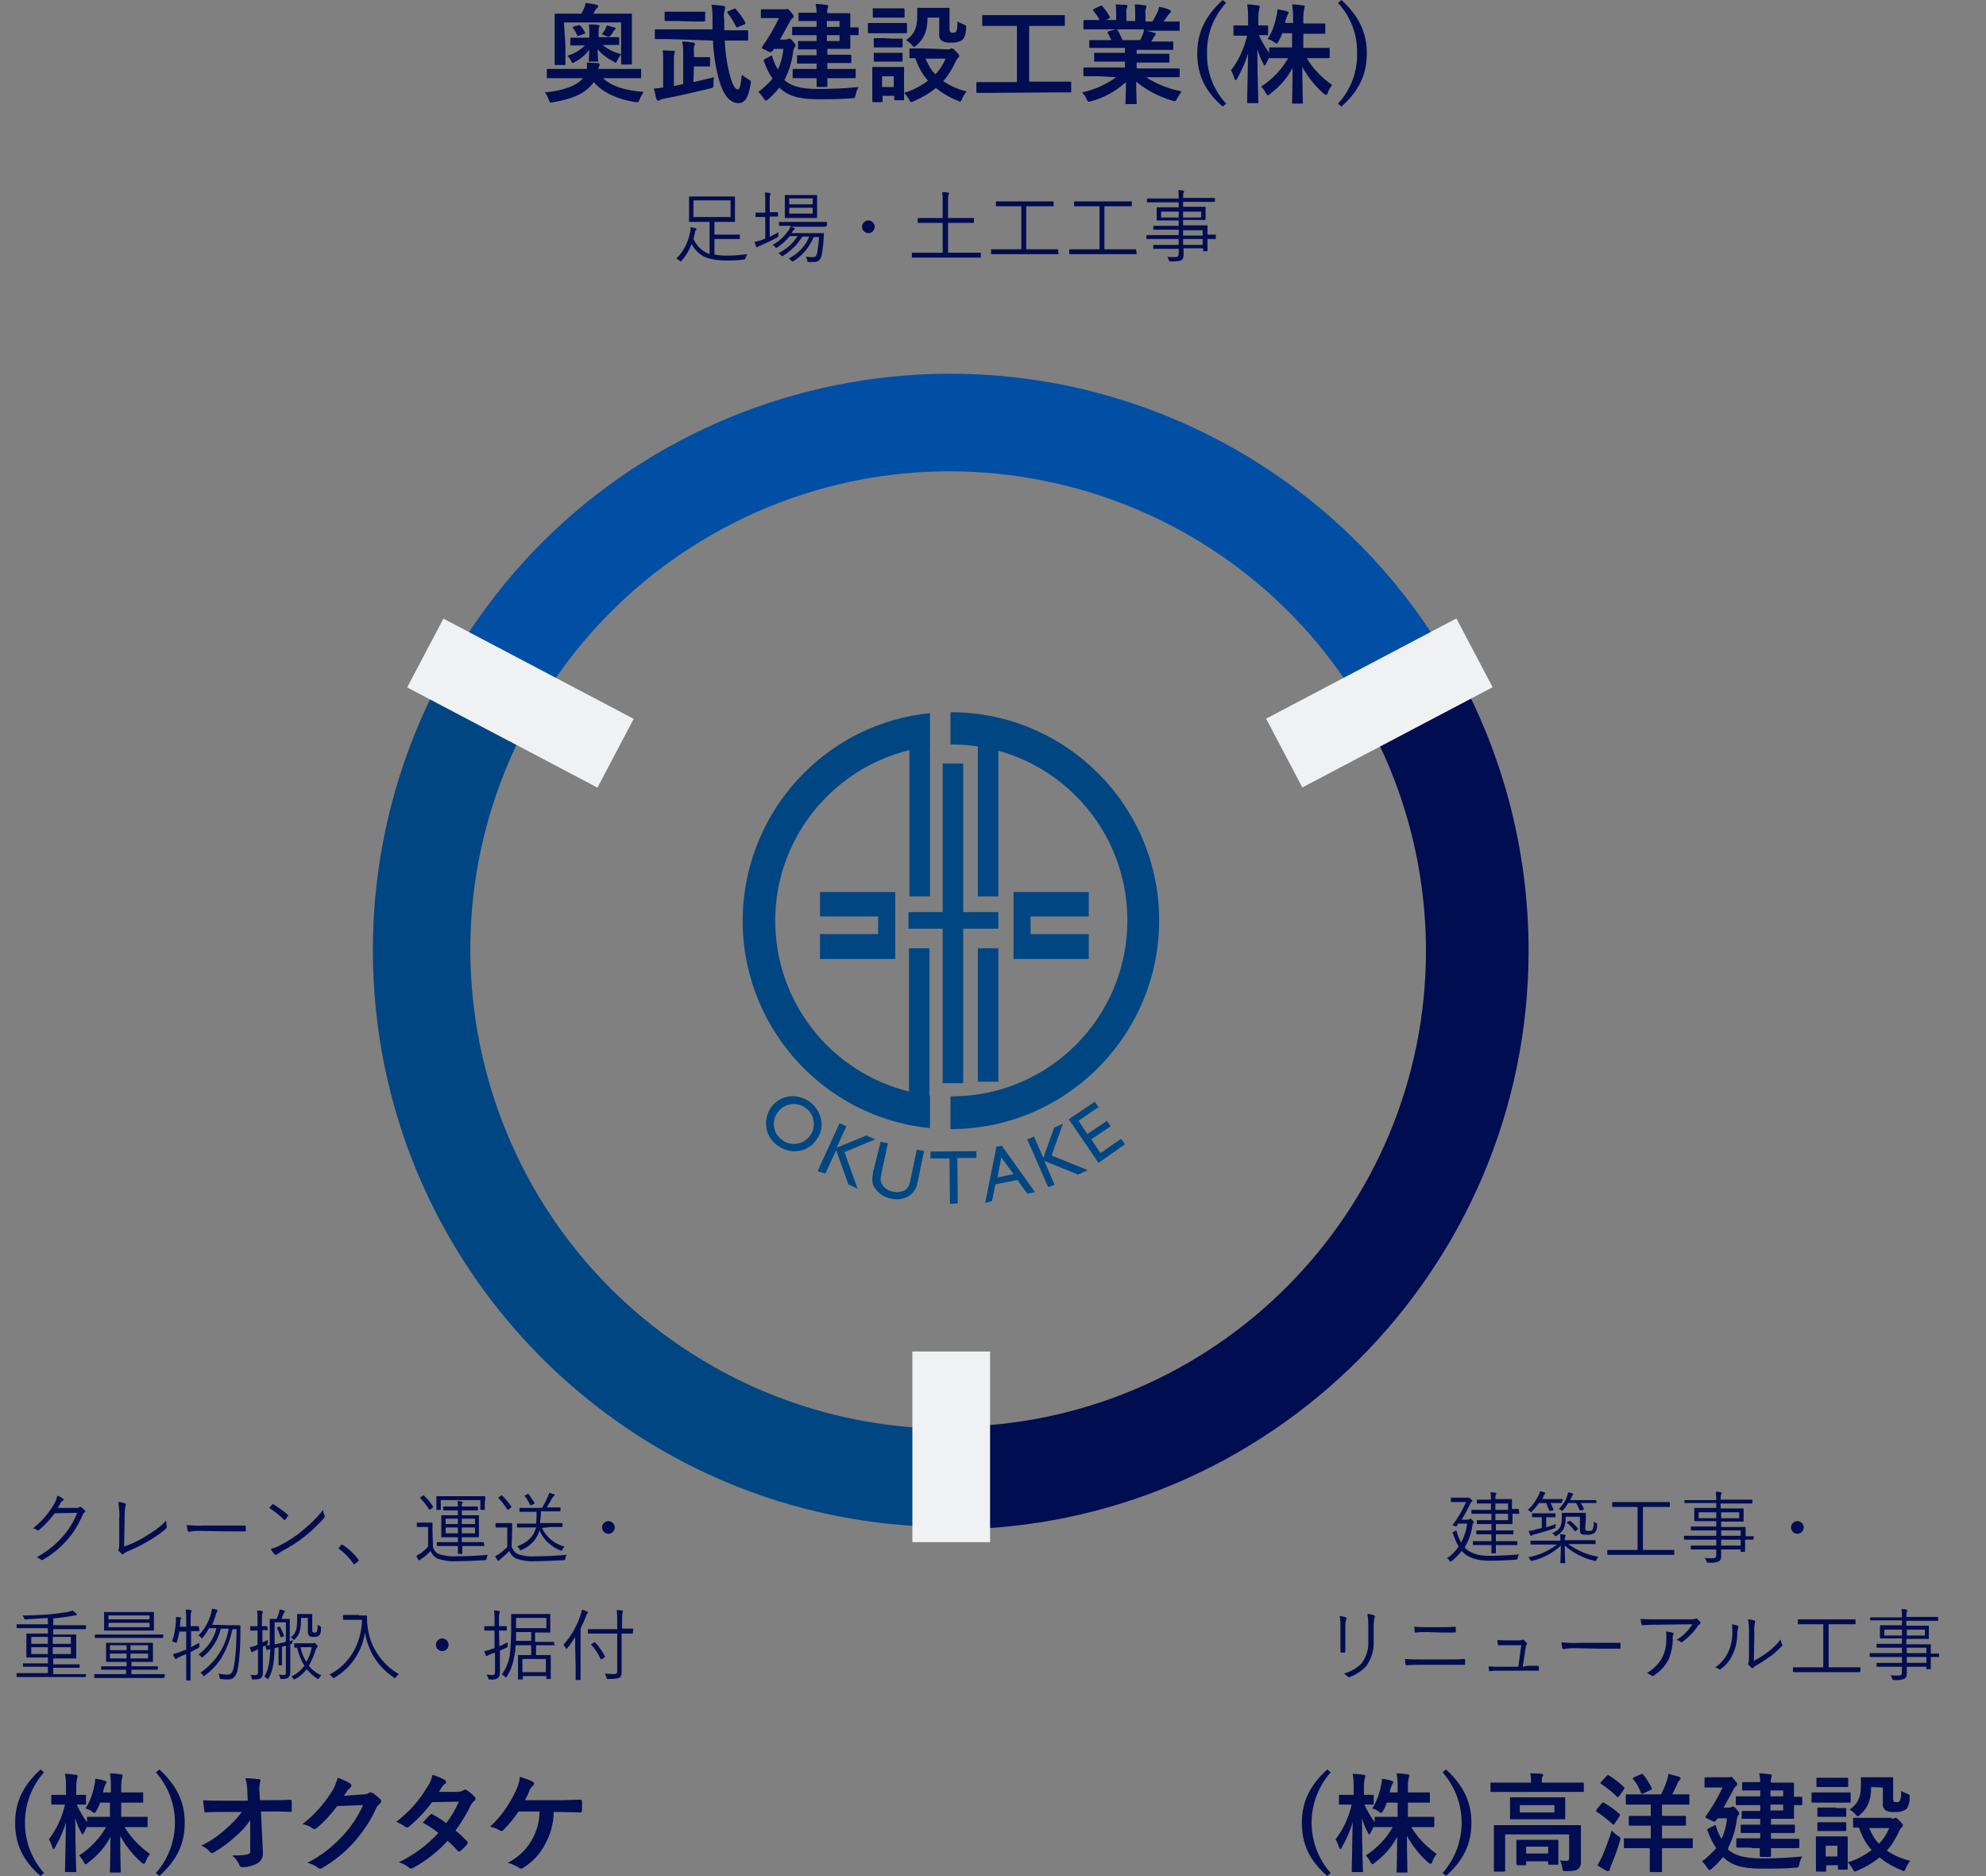 <?xml version="1.0" encoding="utf-8"?>
<!-- Generator: Adobe Illustrator 22.1.0, SVG Export Plug-In . SVG Version: 6.00 Build 0)  -->
<svg version="1.1" id="レイヤー_1" xmlns="http://www.w3.org/2000/svg" xmlns:xlink="http://www.w3.org/1999/xlink" x="0px"
	 y="0px" viewBox="0 0 406.4 383.8" style="enable-background:new 0 0 406.4 383.8;" xml:space="preserve">
<rect x="0" y="0" width="406.4" height="383.8" fill="#808080" stroke="none"/>
<style type="text/css">
	.st0{fill:#000D50;}
	.st1{fill:#004682;}
	.st2{fill:#004FA5;}
	.st3{fill:#F0F1F3;}
</style>
<g id="中">
	<g>
		<g>
			<path class="st0" d="M299.8,316.7c0.9,0.9,2.4,1.6,4.8,1.6c2.1,0,4.2-0.1,6.3-0.3c-0.2,0.2-0.3,0.4-0.3,0.7
				c-0.1,0.3-0.1,0.3-0.4,0.4c-1.6,0.1-3.2,0.2-5.4,0.2c-1.9,0-3.9-0.3-5.3-1.6c-0.1-0.1-0.2-0.2-0.4-0.4c-0.6,0.8-1.3,1.5-2.1,2.1
				c-0.1,0.1-0.2,0.1-0.2,0.1c-0.1,0-0.1-0.1-0.2-0.2c-0.1-0.2-0.3-0.4-0.5-0.5c0.9-0.6,1.7-1.4,2.4-2.4c-0.5-0.8-0.9-1.8-1.2-2.7
				c-0.1-0.2-0.1-0.2,0.1-0.3l0.4-0.2c0.2-0.1,0.2-0.1,0.3,0.1c0.2,0.8,0.5,1.6,0.9,2.3c0.6-1.2,1.1-2.5,1.2-3.9h-1.8l-0.3,0.5
				c0,0.1-0.1,0.1-0.1,0.1c-0.1,0-0.3-0.1-0.4-0.1c-0.4-0.2-0.4-0.1-0.3-0.3c1.1-1.4,2-3,2.7-4.6h-1.6c-1,0-1.3,0-1.4,0
				s-0.1,0-0.1-0.1v-0.7c0-0.1,0-0.1,0.1-0.1s0.4,0,1.4,0h1.7c0.1,0,0.3,0,0.4,0h0.1c0.1,0,0.2,0.1,0.4,0.3c0.2,0.2,0.3,0.3,0.3,0.4
				s-0.1,0.1-0.2,0.2c-0.2,0.2-0.3,0.4-0.4,0.7c-0.4,0.8-0.9,1.8-1.6,2.9h1.3c0.1,0,0.2,0,0.3-0.1c0.1,0,0.1-0.1,0.2-0.1
				s0.2,0.1,0.4,0.3c0.2,0.2,0.3,0.3,0.3,0.4s0,0.1-0.1,0.2s-0.2,0.3-0.2,0.5c-0.2,1.5-0.7,3-1.5,4.3L299.8,316.7L299.8,316.7z
				 M310.9,309.6c0,0.1,0,0.1-0.1,0.1s-0.8,0-1.3,0v0.5c0,1,0,1.4,0,1.5s0,0.1-0.1,0.1s-0.7,0-2.1,0h-1.2v1.3h1.5c1.5,0,2,0,2,0
				c0.1,0,0.1,0,0.1,0.1v0.6c0,0.1,0,0.1-0.1,0.1s-0.6,0-2,0h-1.5v1.4h2.1c1.6,0,2.1,0,2.2,0s0.1,0,0.1,0.1v0.6c0,0.1,0,0.1-0.1,0.1
				s-0.6,0-2.2,0h-2.1c0,1.1,0,1.6,0,1.6c0,0.1,0,0.1-0.1,0.1h-0.7c-0.1,0-0.1,0-0.1-0.1s0-0.6,0-1.6h-1.5c-1.6,0-2.1,0-2.2,0
				s-0.1,0-0.1-0.1v-0.6c0-0.1,0-0.1,0.1-0.1s0.6,0,2.2,0h1.5v-1.4h-1c-1.5,0-2,0-2,0c-0.1,0-0.1,0-0.1-0.1v-0.6
				c0-0.1,0-0.1,0.1-0.1s0.6,0,2,0h1v-1.3h-1c-1.3,0-1.8,0-1.9,0s-0.1,0-0.1-0.1v-0.6c0-0.1,0-0.1,0.1-0.1s0.5,0,1.9,0h1v-1.3h-1.8
				c-1.6,0-2.1,0-2.2,0s-0.1,0-0.1-0.1V309c0-0.1,0-0.1,0.1-0.1s0.6,0,2.2,0h1.7v-1.3h-0.8c-1.5,0-1.9,0-2,0s-0.1,0-0.1-0.1v-0.6
				c0-0.1,0-0.1,0.1-0.1s0.5,0,2,0h0.8c0-0.5,0-1-0.1-1.5c0.3,0,0.7,0,1,0.1c0.1,0,0.2,0.1,0.2,0.1c0,0.1,0,0.2-0.1,0.2
				c-0.1,0.3-0.1,0.7-0.1,1h1.2c1.5,0,2,0,2.1,0s0.1,0,0.1,0.1s0,0.5,0,1.5v0.4c0.5,0,1.2,0,1.3,0s0.1,0,0.1,0.1L310.9,309.6z
				 M308.6,307.6H306v1.3h2.6V307.6z M308.6,309.7H306v1.3h2.6V309.7z"/>
			<path class="st0" d="M319.6,307.4c0,0.1,0,0.1-0.1,0.1s-0.4,0-1.7,0h-0.5c0.2,0.4,0.4,0.8,0.6,1.3c0,0.1,0,0.1-0.1,0.2l-0.5,0.1
				c-0.2,0-0.2,0-0.3-0.1c-0.2-0.5-0.4-1-0.6-1.5h-1.5c-0.4,0.6-0.9,1.2-1.4,1.7c-0.1,0.1-0.2,0.2-0.2,0.2c-0.1,0-0.1,0-0.2-0.2
				c-0.1-0.1-0.3-0.2-0.5-0.3c1-0.8,1.7-1.9,2.3-3.1c0.1-0.2,0.2-0.4,0.2-0.7c0.3,0,0.6,0.1,0.9,0.2c0.1,0,0.2,0.1,0.2,0.2
				s-0.1,0.2-0.1,0.2c-0.1,0.1-0.2,0.2-0.2,0.4c-0.1,0.2-0.2,0.4-0.3,0.6h2.4c1.2,0,1.6,0,1.7,0s0.1,0,0.1,0.1L319.6,307.4z
				 M320.9,315.9c1.8,1.3,3.9,2.2,6.2,2.6c-0.2,0.2-0.3,0.4-0.4,0.6c-0.1,0.3-0.2,0.3-0.5,0.2c-2.2-0.5-4.3-1.6-6-3.1
				c0,2,0.1,3.2,0.1,3.5c0,0.1,0,0.1-0.1,0.1h-0.8c-0.1,0-0.1,0-0.1-0.1c0-0.3,0.1-1.5,0.1-3.5c-1.6,1.5-3.6,2.6-5.8,3.1
				c-0.3,0.1-0.3,0.1-0.5-0.2c-0.1-0.2-0.2-0.4-0.4-0.5c2.2-0.4,4.2-1.3,5.9-2.6h-3.2c-1.5,0-2,0-2.1,0s-0.1,0-0.1-0.1v-0.6
				c0-0.1,0-0.1,0.1-0.1s0.6,0,2.1,0h3.9V315c0-0.4,0-0.8-0.1-1.1c0.4,0,0.7,0,1,0.1c0.1,0,0.2,0.1,0.2,0.1c0,0.1,0,0.2-0.1,0.3
				c-0.1,0.2-0.1,0.4-0.1,0.6v0.1h4.1c1.5,0,2,0,2.1,0s0.1,0,0.1,0.1v0.6c0,0.1,0,0.1-0.1,0.1s-0.6,0-2.1,0L320.9,315.9L320.9,315.9
				z M316.3,312.5c0.6-0.2,1.3-0.4,2.1-0.7c0,0.2-0.1,0.3-0.1,0.5c0,0.3,0,0.3-0.3,0.4c-1.3,0.5-2.6,0.8-3.9,1.2
				c-0.2,0-0.4,0.1-0.6,0.2c-0.1,0.1-0.1,0.1-0.2,0.1s-0.1,0-0.2-0.2c-0.1-0.3-0.2-0.5-0.3-0.8c0.4,0,0.9-0.1,1.5-0.3
				c0.4-0.1,0.8-0.2,1.2-0.3v-2.2h-0.4c-1.1,0-1.4,0-1.5,0s-0.1,0-0.1-0.1v-0.6c0-0.1,0-0.1,0.1-0.1s0.4,0,1.5,0h1.6
				c1.1,0,1.5,0,1.5,0c0.1,0,0.1,0,0.1,0.1v0.6c0,0.1,0,0.1-0.1,0.1s-0.4,0-1.5,0h-0.3v2.1L316.3,312.5L316.3,312.5z M324.4,312.5
				c0,0.4,0,0.5,0.1,0.6s0.3,0.1,0.6,0.1c0.4,0,0.7,0,0.8-0.3c0.2-0.5,0.3-1,0.2-1.6c0.2,0.1,0.3,0.2,0.5,0.3
				c0.3,0.1,0.3,0.1,0.2,0.4c0.1,0.6-0.1,1.1-0.5,1.6c-0.4,0.3-0.9,0.4-1.4,0.4c-0.4,0-0.8,0-1.2-0.1c-0.3-0.1-0.4-0.4-0.4-0.9v-2.7
				h-2.9c0,2.2-0.5,3.1-1.9,3.9c-0.1,0.1-0.2,0.1-0.2,0.1s-0.1-0.1-0.2-0.2c-0.1-0.2-0.3-0.3-0.5-0.4c1.7-0.8,2-1.4,2-3.5
				c0-0.3,0-0.5,0-0.6s0-0.1,0.1-0.1s0.4,0,1.5,0h1.6c1.1,0,1.5,0,1.6,0s0.1,0,0.1,0.1s0,0.4,0,1.3L324.4,312.5z M326.7,307.4
				c0,0.1,0,0.1-0.1,0.1s-0.6,0-2,0h-1.1c0.2,0.4,0.5,0.8,0.6,1.2c0,0.1,0,0.1-0.1,0.2l-0.5,0.1c-0.2,0-0.2,0-0.3-0.1
				c-0.2-0.5-0.4-1-0.7-1.4h-1.6c-0.3,0.5-0.6,1-1,1.4c-0.1,0.1-0.2,0.2-0.2,0.2c-0.1,0-0.1,0-0.2-0.1s-0.3-0.2-0.5-0.3
				c0.8-0.8,1.4-1.7,1.7-2.7c0.1-0.2,0.1-0.5,0.2-0.7c0.4,0.1,0.6,0.1,0.8,0.2c0.1,0,0.2,0.1,0.2,0.2s0,0.1-0.1,0.2
				s-0.2,0.3-0.2,0.4c-0.1,0.2-0.2,0.4-0.3,0.6h3.2c1.4,0,1.9,0,2,0s0.1,0,0.1,0.1L326.7,307.4z M321.1,311.2c0.1-0.1,0.1-0.1,0.3,0
				c0.6,0.5,1.1,1,1.5,1.5c0.1,0.1,0.1,0.1-0.1,0.2l-0.3,0.3c-0.1,0.1-0.2,0.1-0.3,0c-0.4-0.6-0.9-1.1-1.5-1.6
				c-0.1-0.1-0.1-0.1,0-0.2L321.1,311.2z"/>
			<path class="st0" d="M342.6,318c0,0.1,0,0.1-0.1,0.1s-0.6,0-2.1,0h-9.3c-1.5,0-2,0-2.1,0s-0.1,0-0.1-0.1v-0.8
				c0-0.1,0-0.1,0.1-0.1s0.6,0,2.1,0h4v-8.8h-2.9c-1.6,0-2.1,0-2.2,0s-0.1,0-0.1-0.1v-0.8c0-0.1,0-0.1,0.1-0.1s0.6,0,2.2,0h7.2
				c1.6,0,2.1,0,2.2,0s0.1,0,0.1,0.1v0.8c0,0.1,0,0.1-0.1,0.1s-0.6,0-2.2,0h-3.2v8.8h4.2c1.5,0,2,0,2.1,0s0.1,0,0.1,0.1L342.6,318
				L342.6,318z"/>
			<path class="st0" d="M358.8,314.9c0,0.1,0,0.1-0.1,0.1s-0.5,0-1.6,0v1c0,1,0,1.4,0,1.4c0,0.1,0,0.1-0.1,0.1h-0.7
				c-0.1,0-0.1,0-0.1-0.1V317h-4c0,0.4,0,0.8,0,1.2c0,0.7-0.1,1-0.4,1.2c-0.7,0.3-1.4,0.4-2.2,0.3c-0.3,0-0.3,0-0.4-0.3
				s-0.2-0.5-0.4-0.7c0.5,0.1,0.9,0.1,1.4,0.1c0.9,0,1-0.1,1-0.8v-1h-2.8c-1.6,0-2.2,0-2.3,0s-0.1,0-0.1-0.1v-0.6
				c0-0.1,0-0.1,0.1-0.1s0.6,0,2.3,0h2.8V315h-4.4c-1.5,0-2,0-2.1,0s-0.1,0-0.1-0.1v-0.6c0-0.1,0-0.1,0.1-0.1s0.6,0,2.1,0h4.4v-1.1
				h-2.8c-1.6,0-2.2,0-2.3,0s-0.1,0-0.1-0.1v-0.6c0-0.1,0-0.1,0.1-0.1s0.6,0,2.3,0h2.8v-1.1h-2.1c-1.6,0-2.2,0-2.3,0s-0.1,0-0.1-0.1
				s0-0.3,0-0.9v-0.7c0-0.6,0-0.8,0-0.9s0-0.1,0.1-0.1s0.7,0,2.3,0h2.1v-1h-4.3c-1.5,0-2,0-2.1,0s-0.1,0-0.1-0.1V307
				c0-0.1,0-0.1,0.1-0.1s0.6,0,2.1,0h4.3c0-0.6,0-1.1-0.1-1.7c0.3,0,0.7,0,1,0.1c0.1,0,0.2,0.1,0.2,0.1c0,0.1,0,0.2-0.1,0.3
				c-0.1,0.4-0.1,0.7-0.1,1.1l0,0h4.3c1.5,0,2,0,2.1,0s0.1,0,0.1,0.1v0.6c0,0.1,0,0.1-0.1,0.1s-0.6,0-2.1,0h-4.3v1h2.3
				c1.6,0,2.2,0,2.3,0s0.1,0,0.1,0.1s0,0.3,0,0.9v0.7c0,0.6,0,0.8,0,0.9s0,0.1-0.1,0.1s-0.7,0-2.3,0h-2.2v1.1h2.6c1.6,0,2.2,0,2.3,0
				s0.1,0,0.1,0.1s0,0.4,0,1.4v0.4c1.1,0,1.5,0,1.6,0s0.1,0,0.1,0.1L358.8,314.9z M351.2,309.4h-3.6v1.2h3.6V309.4z M355.9,309.4
				h-3.7v1.2h3.7V309.4z M356.2,313.1h-4v1.1h4V313.1z M356.2,315h-4v1.2h4V315z"/>
			<path class="st0" d="M369.1,312.5c0,0.7-0.6,1.3-1.3,1.3c-0.7,0-1.3-0.6-1.3-1.3c0-0.7,0.6-1.3,1.3-1.3
				C368.5,311.2,369.1,311.8,369.1,312.5z"/>
			<path class="st0" d="M274.3,332.9c0-0.8,0-1.6-0.2-2.3c0.4,0.1,0.9,0.1,1.3,0.3c0.2,0.1,0.2,0.2,0.1,0.4
				c-0.2,0.5-0.2,1.1-0.2,1.7v2.7c0,0.8,0,1.4,0,2.1c0,0.2-0.1,0.3-0.2,0.3h-0.6c-0.2,0-0.2-0.1-0.2-0.2c0-0.7,0-1.4,0-2.2
				L274.3,332.9L274.3,332.9z M281.1,335.7c0.1,1.8-0.4,3.5-1.4,5c-0.9,1.1-2.2,1.9-3.5,2.4c-0.2,0.1-0.3,0-0.4-0.1
				c-0.2-0.2-0.5-0.4-0.8-0.6c1.4-0.4,2.7-1.1,3.7-2.2c0.9-1.3,1.4-2.8,1.3-4.4V333c0-0.9,0-1.9-0.2-2.8c0.5,0,0.9,0.1,1.4,0.3
				c0.2,0.1,0.2,0.2,0.1,0.4c-0.2,0.7-0.2,1.4-0.2,2.1V335.7z"/>
			<path class="st0" d="M290.9,340.6c-1.1,0-2.1,0-3,0.1c-0.2,0-0.2,0-0.3-0.2c0-0.3-0.1-0.6-0.1-1.1c1.1,0.1,2.1,0.1,3.3,0.1h5.2
				c1.3,0,2.6,0,3.6-0.1c0.2,0,0.2,0,0.2,0.2c0,0.3,0,0.5,0,0.8c0,0.2,0,0.2-0.2,0.2c-1,0-2.4,0-3.6,0H290.9z M292.2,333.9
				c-0.9,0-1.7,0-2.5,0.1c-0.2,0-0.2,0-0.2-0.2c0-0.3-0.1-0.7-0.1-1c1,0.1,1.8,0.1,2.8,0.1h2.6c1.1,0,2,0,2.9-0.1
				c0.1,0,0.2,0,0.2,0.2c0,0.3,0,0.5,0,0.8c0,0.2,0,0.2-0.2,0.2c-0.9,0-1.9,0-2.8,0L292.2,333.9z"/>
			<path class="st0" d="M312.6,340.8c0.7,0,1.3,0,2,0c0.2,0,0.2,0,0.3,0.2v0.6c0,0.2,0,0.2-0.2,0.2c-0.8,0-1.4,0-2.2,0h-5.6
				c-0.6,0-1.4,0-2,0.1c-0.2,0-0.2,0-0.2-0.2c0-0.3-0.1-0.6-0.1-0.8c0.9,0.1,1.6,0.1,2.3,0.1h3.8l0.6-4.4h-2.7c-0.6,0-1.3,0-1.9,0
				c-0.2,0-0.2,0-0.2-0.2s-0.1-0.6-0.1-0.9c0.9,0.1,1.6,0.1,2.2,0.1h2.3c0.2,0,0.4,0,0.6-0.1c0.1-0.1,0.2-0.1,0.3,0
				c0.2,0.2,0.4,0.4,0.6,0.6c0.1,0.1,0.1,0.3,0,0.4l0,0c-0.1,0.1-0.2,0.3-0.2,0.6l-0.6,3.9L312.6,340.8z"/>
			<path class="st0" d="M322.2,337.2c-0.7,0-1.4,0-2.2,0.2c-0.1,0-0.2-0.1-0.3-0.2c-0.1-0.4-0.1-0.8-0.2-1.2
				c1.2,0.1,2.4,0.2,3.5,0.1h4.9c1.1,0,2.3,0,3.5,0c0.2,0,0.2,0,0.2,0.2c0,0.3,0,0.6,0,0.8c0,0.2,0,0.2-0.2,0.2c-1.2,0-2.4,0-3.5,0
				L322.2,337.2z"/>
			<path class="st0" d="M339.2,332.4c-1,0-2,0-3,0.1c-0.2,0-0.2,0-0.3-0.2c-0.1-0.4-0.1-0.7-0.2-1.1c1.1,0.1,2.2,0.1,3.3,0.1h6.7
				c0.4,0,0.8,0,1.2-0.1c0.1,0,0.2-0.1,0.2-0.1c0.1,0,0.2,0,0.2,0.1c0.2,0.2,0.4,0.4,0.6,0.6c0.1,0.1,0.1,0.3,0,0.4c0,0,0,0-0.1,0.1
				s-0.3,0.2-0.4,0.4c-0.8,1.2-1.9,2.3-3.1,3.2c-0.1,0.1-0.3,0.1-0.4,0c-0.2-0.2-0.5-0.3-0.8-0.4c1.3-0.8,2.4-1.9,3.2-3.2
				L339.2,332.4z M340.2,339c0.6-1.2,0.8-2.6,0.8-3.9c0-0.4,0-0.9-0.1-1.3c0.4,0,0.9,0.1,1.3,0.2c0.3,0.1,0.3,0.3,0.2,0.5
				s-0.2,0.5-0.1,0.8c0,1.5-0.3,2.9-0.9,4.3c-0.7,1.3-1.7,2.4-3,3.2c-0.1,0.1-0.3,0.1-0.5,0c-0.3-0.2-0.5-0.4-0.9-0.5
				C338.3,341.5,339.5,340.4,340.2,339z"/>
			<path class="st0" d="M355.6,332.6c0.2,0.1,0.2,0.2,0.1,0.4c-0.1,0.4-0.2,0.8-0.2,1.2c0,1.5-0.3,3-1,4.4c-0.5,1.1-1.3,2.1-2.3,2.8
				c-0.2,0.2-0.3,0.2-0.4,0.1c-0.3-0.2-0.5-0.3-0.8-0.4c1.1-0.7,2-1.8,2.6-3c0.6-1.3,0.9-2.7,0.9-4.1c0-0.6,0-1.1-0.1-1.7
				C354.7,332.4,355.1,332.4,355.6,332.6z M358.9,339.8c0.9-0.5,1.9-1.1,2.7-1.7c1.1-0.8,2-1.7,2.8-2.7c0,0.4,0.1,0.7,0.3,1
				c0.1,0.1,0.1,0.2-0.1,0.4c-0.8,0.8-1.6,1.6-2.5,2.2s-1.8,1.2-2.8,1.8c-0.2,0.1-0.4,0.2-0.5,0.4c-0.1,0.1-0.3,0.1-0.4,0l0,0
				c-0.2-0.2-0.4-0.4-0.6-0.6c-0.1-0.1-0.1-0.3,0-0.4c0.1-0.5,0.1-1.1,0.1-1.6v-4.5c0-0.9,0-1.9-0.2-2.8c0.4,0,0.9,0.1,1.3,0.2
				c0.2,0.1,0.2,0.2,0.1,0.5c-0.1,0.7-0.2,1.4-0.1,2.1L358.9,339.8L358.9,339.8z"/>
			<path class="st0" d="M380.6,342c0,0.1,0,0.1-0.1,0.1s-0.6,0-2.1,0h-9.3c-1.5,0-2,0-2.1,0s-0.1,0-0.1-0.1v-0.8
				c0-0.1,0-0.1,0.1-0.1s0.6,0,2.1,0h4v-8.8h-2.9c-1.6,0-2.1,0-2.2,0s-0.1,0-0.1-0.1v-0.8c0-0.1,0-0.1,0.1-0.1s0.6,0,2.2,0h7.2
				c1.6,0,2.1,0,2.2,0s0.1,0,0.1,0.1v0.8c0,0.1,0,0.1-0.1,0.1s-0.6,0-2.2,0h-3.2v8.8h4.3c1.5,0,2,0,2.1,0s0.1,0,0.1,0.1v0.8H380.6z"
				/>
			<path class="st0" d="M396.8,338.9c0,0.1,0,0.1-0.1,0.1s-0.5,0-1.6,0v1c0,1,0,1.4,0,1.4c0,0.1,0,0.1-0.1,0.1h-0.7
				c-0.1,0-0.1,0-0.1-0.1V341h-4c0,0.4,0,0.8,0,1.2c0,0.7-0.1,1-0.4,1.2c-0.7,0.3-1.4,0.4-2.2,0.3c-0.3,0-0.3,0-0.4-0.3
				s-0.2-0.5-0.4-0.7c0.5,0.1,0.9,0.1,1.4,0.1c0.9,0,1-0.1,1-0.8v-1h-2.8c-1.6,0-2.2,0-2.3,0c-0.1,0-0.1,0-0.1-0.1v-0.6
				c0-0.1,0-0.1,0.1-0.1s0.6,0,2.3,0h2.8V339h-4.4c-1.5,0-2,0-2.1,0s-0.1,0-0.1-0.1v-0.6c0-0.1,0-0.1,0.1-0.1s0.6,0,2.1,0h4.4v-1.1
				h-2.8c-1.6,0-2.2,0-2.3,0c-0.1,0-0.1,0-0.1-0.1v-0.6c0-0.1,0-0.1,0.1-0.1s0.6,0,2.3,0h2.8v-1.1h-2.1c-1.6,0-2.2,0-2.3,0
				s-0.1,0-0.1-0.1s0-0.3,0-0.9v-0.7c0-0.6,0-0.8,0-0.9s0-0.1,0.1-0.1s0.7,0,2.3,0h2.1v-1h-4.3c-1.5,0-2,0-2.1,0s-0.1,0-0.1-0.1V331
				c0-0.1,0-0.1,0.1-0.1s0.6,0,2.1,0h4.3c0-0.6,0-1.1-0.1-1.7c0.3,0,0.7,0,1,0.1c0.1,0,0.2,0.1,0.2,0.1c0,0.1,0,0.2-0.1,0.3
				c-0.1,0.4-0.1,0.7-0.1,1.1l0,0h4.3c1.5,0,2,0,2.1,0s0.1,0,0.1,0.1v0.6c0,0.1,0,0.1-0.1,0.1s-0.6,0-2.1,0h-4.3v1h2.2
				c1.6,0,2.2,0,2.3,0c0.1,0,0.1,0,0.1,0.1s0,0.3,0,0.9v0.7c0,0.6,0,0.8,0,0.9s0,0.1-0.1,0.1s-0.7,0-2.3,0h-2.2v1.1h2.6
				c1.6,0,2.2,0,2.3,0c0.1,0,0.1,0,0.1,0.1s0,0.4,0,1.4v0.4c1.1,0,1.5,0,1.6,0s0.1,0,0.1,0.1V338.9z M389.2,333.4h-3.6v1.2h3.6
				V333.4z M393.9,333.4h-3.7v1.2h3.7V333.4z M394.2,337.1h-4v1.1h4V337.1z M394.2,339h-4v1.2h4V339z"/>
		</g>
		<g>
			<path class="st0" d="M272.3,362.6c-5.2,5.9-5.2,14.7,0,20.6l-0.7,0.6c-3.7-3.2-5.2-6.6-5.2-10.9c0-4.2,1.6-7.6,5.2-10.9
				L272.3,362.6z"/>
			<path class="st0" d="M283.8,368.8c-0.2,0.6-0.5,1.2-0.8,1.7c-0.2,0.3-0.2,0.4-0.4,0.4c-0.1,0-0.2-0.1-0.5-0.3
				c-0.4-0.3-0.8-0.5-1.3-0.6c0.9-1.4,1.5-3.1,1.8-4.7c0.1-0.4,0.2-0.9,0.2-1.4c0.6,0.1,1.3,0.2,1.9,0.4c0.2,0.1,0.4,0.1,0.4,0.3
				c0,0.2-0.1,0.3-0.2,0.4c-0.1,0.3-0.2,0.5-0.3,0.8s-0.2,0.6-0.2,0.9h1.6V366c0-1.1,0-2.1-0.2-3.2c0.8,0,1.5,0.1,2.2,0.2
				c0.2,0,0.4,0.1,0.4,0.2c0,0.2-0.1,0.3-0.1,0.5c-0.2,0.7-0.2,1.5-0.2,2.3v0.7h1.6c1.9,0,2.5,0,2.7,0s0.2,0,0.2,0.3v1.6
				c0,0.2,0,0.2-0.2,0.2c-0.1,0-0.8,0-2.7,0h-1.6v2.9h2.3c2.1,0,2.8,0,2.9,0c0.2,0,0.2,0,0.2,0.2v1.6c0,0.2,0,0.3-0.2,0.3
				c-0.1,0-0.9,0-2.9,0h-1.6c1.3,2.2,3.1,4,5.2,5.5c-0.4,0.5-0.7,1-0.9,1.6c-0.1,0.3-0.2,0.4-0.4,0.4c-0.1,0-0.2-0.1-0.5-0.3
				c-1.7-1.5-3.2-3.4-4.3-5.4c0,3.5,0.1,6.8,0.1,7.3c0,0.2,0,0.2-0.2,0.2H286c-0.2,0-0.2,0-0.2-0.2c0-0.4,0.1-3.7,0.1-7.1
				c-1.1,2.1-2.7,3.9-4.6,5.3c-0.2,0.2-0.4,0.3-0.5,0.3s-0.2-0.2-0.4-0.5c-0.2-0.5-0.6-0.9-0.9-1.3c2.3-1.5,4.2-3.5,5.5-5.8h-0.7
				c-2.1,0-2.8,0-3,0s-0.2,0-0.2-0.1c-0.2,0.4-0.4,0.8-0.6,1.2c-0.1,0.2-0.2,0.4-0.3,0.4s-0.2-0.1-0.3-0.4c-0.5-0.9-0.9-1.9-1.2-2.9
				c0,5.8,0.2,10.5,0.2,10.8c0,0.2,0,0.2-0.2,0.2h-1.8c-0.2,0-0.3,0-0.3-0.2c0-0.4,0.1-4.8,0.2-10c-0.5,1.8-1.3,3.5-2.2,5.1
				c-0.1,0.2-0.2,0.4-0.3,0.4c-0.1,0-0.2-0.1-0.3-0.4c-0.2-0.6-0.4-1.1-0.7-1.6c1.6-2.1,2.7-4.5,3.3-7.1h-0.3c-1.5,0-1.9,0-2.1,0
				s-0.2,0-0.2-0.2v-1.6c0-0.2,0-0.2,0.2-0.2c0.1,0,0.6,0,2.1,0h0.7v-1.3c0-1,0-2-0.2-3c0.7,0,1.5,0.1,2.2,0.2
				c0.2,0,0.4,0.1,0.4,0.2c0,0.2-0.1,0.3-0.1,0.5c-0.2,0.7-0.2,1.4-0.2,2.1v1.3c1.3,0,1.7,0,1.8,0c0.2,0,0.2,0,0.2,0.2v1.6
				c0,0.2,0,0.2-0.2,0.2c-0.1,0-0.5,0-1.7,0c0.6,1.3,1.3,2.5,2.1,3.6v-0.9c0-0.2,0-0.2,0.2-0.2c0.1,0,0.9,0,3,0h1.5v-2.9
				L283.8,368.8L283.8,368.8z"/>
			<path class="st0" d="M295.9,362c3.6,3.3,5.2,6.7,5.2,10.9c0,4.3-1.6,7.7-5.2,10.9l-0.7-0.6c5.2-5.9,5.2-14.7,0-20.6L295.9,362z"
				/>
			<path class="st0" d="M308,366.6c-2,0-2.7,0-2.8,0c-0.2,0-0.2,0-0.2-0.2v-1.5c0-0.2,0-0.2,0.2-0.2c0.1,0,0.8,0,2.8,0h5.3v-0.1
				c0-0.6,0-1.2-0.2-1.8c0.8,0,1.6,0,2.3,0.1c0.2,0,0.4,0.1,0.4,0.2c0,0.2-0.1,0.3-0.2,0.4c-0.1,0.3-0.1,0.7-0.1,1.1v0.1h5.6
				c2,0,2.7,0,2.8,0c0.2,0,0.2,0,0.2,0.2v1.5c0,0.2,0,0.2-0.2,0.2c-0.1,0-0.8,0-2.8,0L308,366.6L308,366.6z M323.5,377.9
				c0,1.2,0,2.1,0,2.8c0.1,0.6-0.1,1.2-0.5,1.6s-0.9,0.5-2.5,0.5c-0.7,0-0.7,0-0.8-0.7c-0.1-0.5-0.2-1-0.5-1.5
				c0.5,0.1,0.9,0.1,1.4,0.1c0.4,0,0.5-0.2,0.5-0.6v-4.8H308v4.9c0,1.6,0,2.4,0,2.5c0,0.2,0,0.2-0.2,0.2h-1.9c-0.2,0-0.2,0-0.2-0.2
				c0-0.1,0-0.8,0-2.5v-4.3c0-1.5,0-2.2,0-2.3c0-0.2,0-0.2,0.2-0.2s0.9,0,3,0h11.4c2.1,0,2.8,0,3,0s0.2,0,0.2,0.2c0,0.1,0,0.9,0,2.5
				V377.9z M317.3,367.7c2,0,2.7,0,2.8,0c0.2,0,0.2,0,0.2,0.2s0,0.5,0,1.4v1.3c0,0.9,0,1.3,0,1.4c0,0.2,0,0.2-0.2,0.2
				c-0.1,0-0.8,0-2.8,0H312c-2,0-2.7,0-2.8,0c-0.2,0-0.2,0-0.2-0.2c0-0.1,0-0.5,0-1.4v-1.3c0-0.9,0-1.3,0-1.4c0-0.2,0-0.2,0.2-0.2
				c0.1,0,0.8,0,2.8,0H317.3z M310.5,381.5c-0.2,0-0.2,0-0.2-0.2s0-0.5,0-2.5V378c0-0.8,0-1.3,0-1.4c0-0.2,0-0.2,0.2-0.2
				c0.1,0,0.7,0,2.4,0h3.4c1.6,0,2.2,0,2.4,0s0.2,0,0.2,0.2c0,0.1,0,0.5,0,1.2v1c0,2,0,2.3,0,2.5s0,0.2-0.2,0.2h-1.6
				c-0.2,0-0.3,0-0.3-0.2v-0.5h-4.5v0.6c0,0.2,0,0.2-0.2,0.2h-1.6L310.5,381.5L310.5,381.5z M318.1,369.3H311v1.5h7.1V369.3z
				 M312.3,379.2h4.5v-1.4h-4.5V379.2z"/>
			<path class="st0" d="M327.8,368.9c0.2-0.2,0.2-0.2,0.4-0.1c1.2,0.7,2.2,1.4,3.2,2.3c0.1,0.1,0.1,0.1,0.1,0.2s0,0.1-0.1,0.3
				l-1,1.5c-0.1,0.1-0.1,0.2-0.2,0.2c0,0-0.1,0-0.2-0.1c-1-0.9-2.1-1.8-3.2-2.5c-0.1-0.1-0.2-0.1-0.2-0.2s0.1-0.2,0.1-0.3
				L327.8,368.9z M327.9,379.7c0.7-1.7,1.4-3.5,1.9-5.2c0.4,0.4,0.8,0.8,1.3,1.1c0.4,0.2,0.5,0.4,0.5,0.5c0,0.2-0.1,0.3-0.1,0.5
				c-0.5,1.7-1.1,3.4-1.8,5c-0.1,0.3-0.2,0.6-0.3,0.9c0,0.1-0.1,0.3-0.3,0.3l0,0c-0.1,0-0.3,0-0.4-0.1c-0.6-0.3-1.3-0.7-1.8-1.1
				C327.2,381,327.6,380.4,327.9,379.7z M328.8,363.3c0.2-0.2,0.2-0.2,0.4-0.1c1.1,0.7,2.2,1.5,3.1,2.4c0.1,0.1,0.1,0.1,0.1,0.2
				s0,0.1-0.1,0.3l-1,1.4c-0.2,0.2-0.2,0.2-0.4,0.1c-1-1-2-1.8-3.2-2.6c-0.1-0.1-0.2-0.1-0.2-0.2s0-0.1,0.2-0.3L328.8,363.3z
				 M335.5,378.1c-2.2,0-2.9,0-3,0c-0.2,0-0.2,0-0.2-0.2v-1.6c0-0.2,0-0.2,0.2-0.2c0.1,0,0.9,0,3,0h2.3v-2.6h-1.4c-2,0-2.8,0-2.9,0
				c-0.2,0-0.2,0-0.2-0.2v-1.6c0-0.2,0-0.2,0.2-0.2c0.1,0,0.8,0,2.9,0h1.4v-2.3h-1.9c-2,0-2.8,0-2.9,0c-0.2,0-0.3,0-0.3-0.2v-1.6
				c0-0.2,0-0.3,0.3-0.3c0.1,0,0.8,0,2.9,0h4c0.5-0.9,0.9-1.9,1.2-2.8c0.1-0.4,0.3-0.9,0.3-1.4c0.8,0.2,1.5,0.4,2.2,0.6
				c0.2,0.1,0.3,0.2,0.3,0.3c0,0.2-0.1,0.3-0.2,0.4c-0.2,0.2-0.3,0.4-0.4,0.6c-0.3,0.7-0.7,1.5-1.1,2.3h0.3c2.1,0,2.9,0,3,0
				c0.2,0,0.2,0,0.2,0.3v1.6c0,0.2,0,0.2-0.2,0.2c-0.1,0-0.9,0-3,0h-2.4v2.3h1.8c2.1,0,2.8,0,2.9,0c0.2,0,0.2,0,0.2,0.2v1.6
				c0,0.2,0,0.2-0.2,0.2s-0.8,0-2.9,0h-1.8v2.6h3c2.2,0,2.9,0,3.1,0s0.2,0,0.2,0.2v1.6c0,0.2,0,0.2-0.2,0.2c-0.1,0-0.9,0-3.1,0h-3
				v1.5c0,2.1,0,3.1,0,3.2c0,0.2,0,0.2-0.2,0.2h-2c-0.2,0-0.3,0-0.3-0.2c0-0.1,0-1.1,0-3.2v-1.5H335.5z M335.8,363
				c0.3-0.1,0.3-0.2,0.5,0.1c0.7,0.8,1.2,1.8,1.7,2.7c0.1,0.2,0.1,0.3-0.2,0.4l-1.5,0.7c-0.3,0.2-0.4,0.1-0.5-0.1
				c-0.4-1-0.9-2-1.6-2.8c-0.2-0.2-0.1-0.2,0.2-0.4L335.8,363z"/>
			<path class="st0" d="M353.6,378.4c1.4,1.2,3.4,1.8,6.8,1.8c2.8,0,5.6-0.1,8.4-0.4c-0.3,0.5-0.5,1-0.6,1.6
				c-0.2,0.7-0.2,0.7-0.8,0.7c-2.2,0.2-4.1,0.2-6.9,0.2c-2.7,0-5.6-0.3-7.5-2c-0.2-0.1-0.3-0.3-0.4-0.4c-0.7,0.9-1.5,1.7-2.3,2.4
				c-0.2,0.2-0.4,0.3-0.5,0.3s-0.2-0.2-0.4-0.4c-0.3-0.5-0.7-1-1.1-1.4c1.1-0.8,2-1.7,2.9-2.7c-0.7-1-1.3-2.2-1.7-3.4
				c-0.2-0.4-0.2-0.4,0.1-0.6l1.1-0.6c0.4-0.2,0.4-0.1,0.5,0.3c0.3,0.9,0.6,1.7,1.1,2.4c0.6-1.3,1-2.8,1.1-4.2h-1.9l-0.4,0.5
				c-0.1,0.1-0.2,0.2-0.3,0.2c-0.3-0.1-0.6-0.2-0.9-0.4c-0.7-0.3-0.9-0.4-0.9-0.5s0.1-0.2,0.1-0.3c1.3-1.8,2.4-3.7,3.4-5.8H351
				c-1.4,0-1.9,0-2,0c-0.2,0-0.2,0-0.2-0.2v-1.6c0-0.2,0-0.3,0.2-0.3c0.1,0,0.6,0,2,0h2.4c0.2,0,0.3,0,0.5,0c0.1,0,0.2-0.1,0.3-0.1
				c0.1,0,0.3,0.1,0.7,0.6s0.6,0.7,0.6,0.9s-0.1,0.3-0.2,0.4c-0.3,0.2-0.5,0.5-0.6,0.8c-0.5,0.9-1.2,2.2-2,3.6h1.1
				c0.2,0,0.4,0,0.5-0.1s0.2-0.1,0.3-0.1c0.2,0,0.4,0.1,0.8,0.6s0.5,0.6,0.5,0.8c0,0.2-0.1,0.3-0.2,0.4c-0.2,0.2-0.2,0.5-0.3,0.8
				c-0.2,2-0.8,3.9-1.7,5.7L353.6,378.4z M358.4,378c-2.1,0-2.8,0-2.9,0c-0.2,0-0.2,0-0.2-0.3v-1.3c0-0.2,0-0.3,0.2-0.3
				c0.1,0,0.9,0,2.9,0h1.8V375h-1c-2,0-2.7,0-2.8,0c-0.2,0-0.2,0-0.2-0.2v-1.3c0-0.2,0-0.2,0.2-0.2c0.1,0,0.8,0,2.8,0h1v-1.2H359
				c-1.7,0-2.3,0-2.4,0c-0.2,0-0.2,0-0.2-0.2v-1.2c0-0.2,0-0.2,0.2-0.2c0.1,0,0.7,0,2.4,0h1.2v-1.2h-2c-2,0-2.7,0-2.8,0
				c-0.2,0-0.2,0-0.2-0.3v-1.3c0-0.2,0-0.2,0.2-0.2c0.1,0,0.8,0,2.8,0h2v-1.2h-0.8c-2,0-2.6,0-2.7,0c-0.2,0-0.2,0-0.2-0.2v-1.3
				c0-0.2,0-0.2,0.2-0.2c0.1,0,0.8,0,2.7,0h0.8c0-0.6-0.1-1.2-0.2-1.8c0.7,0,1.4,0.1,2.2,0.2c0.2,0,0.4,0.1,0.4,0.2
				s-0.1,0.2-0.1,0.4c-0.1,0.3-0.2,0.7-0.1,1.1h1.3c2,0,3,0,3.1,0c0.2,0,0.3,0,0.3,0.2c0,0.1,0,0.8,0,2.2v0.5c0.7,0,1.4,0,1.5,0
				c0.2,0,0.2,0,0.2,0.2v1.3c0,0.2,0,0.2-0.2,0.2c-0.1,0-0.8,0-1.5,0v0.5c0,1.4,0,2,0,2.1c0,0.2,0,0.2-0.3,0.2c-0.1,0-1.1,0-3.1,0
				h-1.3v1.2h1.8c2,0,2.7,0,2.8,0c0.2,0,0.3,0,0.3,0.2v1.3c0,0.2,0,0.2-0.3,0.2c-0.1,0-0.8,0-2.8,0h-1.8v1.2h2.6c2.1,0,2.8,0,3,0
				s0.2,0,0.2,0.3v1.3c0,0.2,0,0.3-0.2,0.3c-0.1,0-0.9,0-3,0h-2.6c0,1,0,1.4,0,1.5c0,0.2,0,0.3-0.2,0.3h-1.8c-0.2,0-0.3,0-0.3-0.3
				c0,0,0-0.6,0-1.5h-1.7L358.4,378L358.4,378z M362.3,366.3v1.2h2.6v-1.2H362.3z M364.9,369.2h-2.6v1.2h2.6V369.2z"/>
			<path class="st0" d="M376.1,366.7c1.7,0,2.2,0,2.4,0s0.2,0,0.2,0.2v1.6c0,0.2,0,0.3-0.2,0.3c-0.1,0-0.7,0-2.4,0h-2.9
				c-1.7,0-2.2,0-2.3,0c-0.2,0-0.2,0-0.2-0.3v-1.6c0-0.2,0-0.2,0.2-0.2c0.1,0,0.7,0,2.3,0H376.1z M387.1,372.1c0.2,0,0.3,0,0.5-0.1
				c0.1-0.1,0.2-0.1,0.3-0.1c0.2,0,0.4,0.2,0.8,0.6c0.5,0.5,0.7,0.8,0.7,0.9c0,0.2-0.1,0.3-0.2,0.4c-0.2,0.2-0.4,0.4-0.5,0.7
				c-0.7,1.5-1.5,2.9-2.6,4.1c1.5,1,3.1,1.7,4.8,2.1c-0.4,0.5-0.7,1-0.9,1.5c-0.2,0.4-0.3,0.6-0.4,0.6c-0.2,0-0.3-0.1-0.5-0.2
				c-1.6-0.6-3.1-1.5-4.5-2.6c-1.3,1.1-2.9,2-4.5,2.7c-0.2,0.1-0.3,0.1-0.5,0.2c-0.2,0-0.3-0.2-0.5-0.6c-0.3-0.5-0.6-0.9-1-1.3
				c0,0.9,0,1.2,0,1.3c0,0.2,0,0.2-0.2,0.2h-1.6c-0.2,0-0.2,0-0.2-0.2v-0.7h-2.4v1.1c0,0.2,0,0.2-0.2,0.2h-1.6c-0.2,0-0.3,0-0.3-0.2
				s0-0.7,0-3.3V378c0-1.4,0-1.9,0-2.1s0-0.2,0.3-0.2c0.1,0,0.6,0,2,0h2c1.4,0,1.9,0,2,0c0.2,0,0.2,0,0.2,0.2c0,0.1,0,0.7,0,1.7v3.4
				c1.8-0.5,3.4-1.4,4.9-2.5c-1.2-1.3-2-2.9-2.6-4.6c-0.6,0-0.9,0-1,0c-0.2,0-0.2,0-0.2-0.3v-1.5c0-0.2,0-0.2,0.2-0.2
				c0.1,0,0.8,0,2.7,0h5V372.1z M375.9,363.7c1.4,0,1.8,0,2,0s0.3,0,0.3,0.2v1.5c0,0.2,0,0.2-0.3,0.2c-0.1,0-0.6,0-2,0h-2
				c-1.4,0-1.9,0-2,0c-0.2,0-0.2,0-0.2-0.2v-1.5c0-0.2,0-0.2,0.2-0.2c0.1,0,0.6,0,2,0H375.9z M375.7,369.9c1.3,0,1.7,0,1.8,0
				c0.2,0,0.3,0,0.3,0.2v1.4c0,0.2,0,0.2-0.3,0.2c-0.1,0-0.5,0-1.8,0H374c-1.3,0-1.7,0-1.9,0c-0.2,0-0.2,0-0.2-0.2V370
				c0-0.2,0-0.2,0.2-0.2c0.1,0,0.5,0,1.9,0h1.7V369.9z M375.7,372.8c1.3,0,1.7,0,1.8,0c0.2,0,0.3,0,0.3,0.2v1.4c0,0.2,0,0.2-0.3,0.2
				c-0.1,0-0.5,0-1.8,0H374c-1.3,0-1.7,0-1.9,0c-0.2,0-0.2,0-0.2-0.2V373c0-0.2,0-0.2,0.2-0.2c0.1,0,0.5,0,1.9,0H375.7z
				 M373.6,377.6v2.2h2.4v-2.2H373.6z M382.9,365.6c0,2.8-0.8,4.4-2.2,5.6c-0.2,0.2-0.4,0.4-0.5,0.4s-0.3-0.1-0.5-0.4
				c-0.3-0.4-0.8-0.7-1.2-1c1.5-1,2.3-2.3,2.3-4.8c0-1,0-1.5,0-1.6c0-0.2,0-0.2,0.3-0.2c0.1,0,0.5,0,1.9,0h2.2c1.4,0,1.8,0,2,0
				s0.2,0,0.2,0.2c0,0.1,0,0.7,0,1.8v2.3c0,0.3,0,0.5,0.2,0.7c0.1,0.1,0.3,0.1,0.6,0.1c0.2,0,0.5-0.1,0.6-0.3c0.2-0.6,0.3-1.3,0.2-2
				c0.4,0.2,0.8,0.4,1.3,0.6s0.5,0.2,0.5,0.8c-0.1,1.3-0.3,1.9-0.8,2.4c-0.7,0.4-1.5,0.6-2.2,0.5c-0.6,0.1-1.3,0-1.9-0.3
				c-0.5-0.4-0.7-0.9-0.6-1.5v-3.2L382.9,365.6z M382.5,374c0.5,1.2,1.1,2.3,2,3.2c0.9-0.9,1.6-2,2.1-3.2H382.5z"/>
		</g>
		<g>
			<path class="st0" d="M15.5,308.5c0.5,0,0.6,0,0.8-0.2c0.1-0.1,0.2,0,0.4,0.1c0.2,0.2,0.4,0.3,0.6,0.5s0.2,0.4,0,0.5
				c-0.2,0.2-0.3,0.3-0.4,0.6c-0.8,1.8-1.8,3.5-3.1,5c-1.4,1.6-3.1,3-5,4.1c-0.1,0.1-0.3,0.1-0.4,0c-0.3-0.2-0.6-0.4-0.9-0.5
				c2-1.1,3.8-2.5,5.3-4.2c1.3-1.5,2.3-3.1,3-4.9l-4.6,0.1c-0.9,1.2-2,2.4-3.2,3.4c-0.1,0.1-0.3,0.2-0.5,0l0,0
				c-0.2-0.2-0.5-0.3-0.8-0.3c1.7-1.3,3.1-2.9,4.2-4.7c0.4-0.6,0.7-1.3,0.8-2c0.4,0.1,0.8,0.3,1.2,0.6c0.1,0.1,0.2,0.2,0.1,0.3
				l-0.1,0.1c-0.2,0.1-0.4,0.3-0.5,0.5c-0.2,0.4-0.4,0.7-0.6,1H15.5z"/>
			<path class="st0" d="M25.4,316.4c1.5-0.5,3-1.2,4.4-2.1c1.5-0.9,3-1.9,4.2-3.2c0,0.4,0.1,0.8,0.1,1.2c0.1,0.1,0,0.3-0.1,0.4
				c-1.2,1.1-2.6,2-4,2.8c-1.2,0.7-2.5,1.3-3.9,1.9c-0.3,0.1-0.6,0.3-0.8,0.5c-0.1,0.1-0.3,0.2-0.4,0l0,0c-0.2-0.2-0.4-0.4-0.6-0.6
				c-0.1-0.1-0.1-0.3,0-0.4c0.1-0.3,0.1-0.5,0.1-0.8v-5.2c0.1-1.2,0-2.4-0.2-3.6c0.5,0,0.9,0.1,1.4,0.3c0.2,0.1,0.2,0.2,0.1,0.4
				c-0.2,1-0.2,1.9-0.2,2.9L25.4,316.4z"/>
			<path class="st0" d="M40.9,313.2c-0.7,0-1.4,0-2.2,0.2c-0.1,0-0.2-0.1-0.3-0.2c-0.1-0.4-0.1-0.8-0.2-1.2c1.2,0.1,2.4,0.2,3.5,0.1
				h4.9c1.1,0,2.3,0,3.5,0c0.2,0,0.2,0,0.2,0.2c0,0.3,0,0.6,0,0.8c0,0.2,0,0.2-0.2,0.2c-1.2,0-2.4,0-3.5,0L40.9,313.2z"/>
			<path class="st0" d="M55.7,307.8c0.1-0.1,0.2-0.1,0.3,0l0,0c1,0.6,2,1.3,2.9,2.1c0.1,0.1,0.1,0.2,0,0.3c-0.2,0.2-0.3,0.5-0.5,0.7
				c-0.1,0.1-0.1,0.1-0.3,0c-0.9-0.9-1.9-1.7-3-2.4C55.3,308.2,55.6,308,55.7,307.8z M57.2,316.2c1.6-0.8,3.2-1.8,4.6-3
				c1.6-1.3,3.1-2.7,4.3-4.3c0.1,0.4,0.1,0.7,0.3,1.1c0.1,0.2,0.1,0.3-0.1,0.6c-1.2,1.3-2.5,2.6-3.9,3.7c-1.5,1.2-3.1,2.2-4.8,3.1
				c-0.3,0.2-0.6,0.4-0.9,0.6c-0.1,0.1-0.3,0.1-0.4,0.1c0,0,0,0-0.1-0.1c-0.3-0.3-0.6-0.7-0.8-1.1C56.1,316.7,56.7,316.5,57.2,316.2
				L57.2,316.2z"/>
			<path class="st0" d="M69.8,316.1c0-0.1,0.1-0.1,0.2-0.1c0,0,0.1,0,0.2,0.1c1.2,0.8,2.2,1.7,3.1,2.9c0,0.1,0.1,0.1,0.1,0.2
				s0,0.1-0.1,0.2l-0.6,0.5c-0.1,0.1-0.1,0.1-0.2,0.1s-0.1,0-0.2-0.1c-0.8-1.2-1.8-2.2-2.9-3c-0.1,0-0.1-0.1-0.1-0.1s0-0.1,0.1-0.2
				L69.8,316.1z"/>
			<path class="st0" d="M88.6,316.5c0.2,0.7,0.7,1.3,1.4,1.5c1.1,0.3,2.2,0.5,3.3,0.4c2,0,4.3-0.1,6.6-0.3c-0.2,0.2-0.3,0.4-0.3,0.7
				c-0.1,0.3-0.1,0.3-0.4,0.4c-2.1,0.1-4,0.2-5.6,0.2c-1.4,0.1-2.7-0.1-4-0.5c-0.7-0.3-1.2-0.9-1.5-1.6c-0.5,0.6-1.1,1.1-1.7,1.5
				c-0.1,0.1-0.3,0.2-0.4,0.3c-0.1,0.1-0.1,0.1-0.2,0.1s-0.1,0-0.2-0.1c-0.2-0.3-0.3-0.5-0.4-0.8c0.3-0.2,0.7-0.4,1-0.6
				c0.5-0.4,1-0.8,1.4-1.3v-4h-1.1c-0.8,0-1,0-1.1,0s-0.1,0-0.1-0.1v-0.7c0-0.1,0-0.1,0.1-0.1s0.3,0,1.1,0h0.8c0.8,0,1.1,0,1.1,0
				c0.1,0,0.1,0,0.1,0.1s0,0.5,0,1.5L88.6,316.5L88.6,316.5z M86.5,306c0.2-0.1,0.2-0.1,0.3,0c0.7,0.7,1.3,1.4,1.8,2.2
				c0.1,0.1,0,0.1-0.1,0.3l-0.4,0.3c-0.2,0.1-0.2,0.1-0.3,0c-0.5-0.8-1.1-1.6-1.8-2.3c-0.1-0.1-0.1-0.1,0.1-0.2L86.5,306z
				 M99.2,307.3c0,1.2,0,1.4,0,1.5s0,0.1-0.1,0.1h-0.7c-0.1,0-0.1,0-0.1-0.1v-1.9h-8.1v1.9c0,0.1,0,0.1-0.1,0.1h-0.7
				c-0.1,0-0.1,0-0.1-0.1s0-0.2,0-1.5v-0.4c0-0.4,0-0.6,0-0.7s0-0.1,0.1-0.1s0.7,0,2.3,0h5.2c1.6,0,2.2,0,2.3,0c0.1,0,0.1,0,0.1,0.1
				s0,0.3,0,0.6L99.2,307.3L99.2,307.3z M99.1,316.2c0,0.1,0,0.1-0.1,0.1s-0.6,0-2.2,0h-2.2v0.1c0,0.9,0,1.3,0,1.4s0,0.1-0.1,0.1
				h-0.7c-0.1,0-0.1,0-0.1-0.1s0-0.4,0-1.4v-0.1h-2c-1.6,0-2.1,0-2.2,0s-0.1,0-0.1-0.1v-0.6c0-0.1,0-0.1,0.1-0.1s0.6,0,2.2,0h2v-1
				h-1.2c-1.5,0-2,0-2.1,0s-0.1,0-0.1-0.1s0-0.4,0-1.4v-1.6c0-0.9,0-1.3,0-1.3c0-0.1,0-0.1,0.1-0.1s0.6,0,2.1,0h1.2v-1h-1.1
				c-1.3,0-1.7,0-1.8,0c-0.1,0-0.1,0-0.1-0.1v-0.6c0-0.1,0-0.1,0.1-0.1s0.6,0,1.8,0h1.1c0-0.4,0-0.7-0.1-1.1c0.3,0,0.6,0,0.9,0.1
				c0.1,0,0.2,0,0.2,0.1s0,0.2-0.1,0.2c-0.1,0.2-0.1,0.4-0.1,0.6v0.1h1.4c1.3,0,1.7,0,1.8,0c0.1,0,0.1,0,0.1,0.1v0.6
				c0,0.1,0,0.1-0.1,0.1s-0.6,0-1.8,0h-1.4v1h1.3c1.5,0,2,0,2.1,0s0.1,0,0.1,0.1s0,0.4,0,1.3v1.6c0,0.9,0,1.3,0,1.4s0,0.1-0.1,0.1
				s-0.6,0-2.1,0h-1.3v1h2.2c1.6,0,2.2,0,2.2,0c0.1,0,0.1,0,0.1,0.1L99.1,316.2L99.1,316.2L99.1,316.2z M93.7,310.7h-2.5v1.1h2.5
				V310.7z M93.7,312.5h-2.5v1.2h2.5V312.5z M97.2,310.7h-2.7v1.1h2.7V310.7z M97.2,312.5h-2.7v1.2h2.7V312.5z"/>
			<path class="st0" d="M104.7,316.4c0.2,0.7,0.7,1.3,1.4,1.6c1,0.3,2.1,0.5,3.2,0.4c2,0,4.4-0.1,6.7-0.3c-0.2,0.2-0.3,0.5-0.3,0.7
				c0,0.3,0,0.3-0.4,0.4c-2.1,0.1-4,0.2-5.7,0.2c-1.3,0.1-2.7-0.1-3.9-0.5c-0.7-0.3-1.2-0.9-1.5-1.6c-0.5,0.6-1.1,1.1-1.7,1.6
				c-0.1,0.1-0.2,0.2-0.3,0.3c-0.1,0.1-0.1,0.1-0.2,0.1s-0.2-0.1-0.2-0.1c-0.2-0.3-0.3-0.6-0.5-0.8c0.3-0.2,0.7-0.4,1-0.6
				c0.5-0.4,1-0.8,1.5-1.3v-4h-1.2c-0.8,0-1,0-1.1,0s-0.1,0-0.1-0.1v-0.7c0-0.1,0-0.1,0.1-0.1s0.3,0,1.1,0h0.9c0.8,0,1.1,0,1.2,0
				s0.1,0,0.1,0.1s0,0.5,0,1.5L104.7,316.4z M102.5,306c0.1-0.1,0.2-0.1,0.3,0c0.7,0.7,1.3,1.4,1.8,2.2c0.1,0.1,0.1,0.1-0.1,0.3
				l-0.4,0.3c-0.2,0.1-0.2,0.1-0.3,0c-0.5-0.8-1.1-1.6-1.8-2.3c-0.1-0.1-0.1-0.1,0.1-0.2L102.5,306z M110.9,312.6
				c0.9,1.9,2.6,3.3,4.6,3.8c-0.2,0.2-0.3,0.4-0.4,0.6c-0.1,0.3-0.1,0.3-0.4,0.2c-1.9-0.7-3.5-2.2-4.3-4.1c-0.5,1.8-1.9,3.3-3.7,4
				c-0.1,0-0.1,0.1-0.2,0.1s-0.1-0.1-0.2-0.3c-0.1-0.2-0.3-0.4-0.5-0.5c2.2-0.9,3.4-2,3.9-3.9h-1.6c-1.6,0-2.1,0-2.2,0
				s-0.1,0-0.1-0.1v-0.6c0-0.1,0-0.1,0.1-0.1s0.6,0,2.2,0h1.6c0.1-0.8,0.1-1.6,0.1-2.4h-1.3c-1.5,0-2,0-2.1,0s-0.1,0-0.1-0.1v-0.6
				c0-0.1,0-0.1,0.1-0.1s0.6,0,2.1,0h2.4c0.5-0.8,0.9-1.6,1.2-2.3c0.1-0.3,0.2-0.5,0.3-0.8c0.3,0.1,0.6,0.2,0.9,0.3
				c0.1,0,0.2,0.1,0.2,0.2s-0.1,0.2-0.2,0.2c-0.1,0.1-0.2,0.3-0.3,0.4c-0.3,0.5-0.7,1.2-1.1,1.9h0.6c1.5,0,2,0,2.1,0s0.1,0,0.1,0.1
				v0.6c0,0.1,0,0.1-0.1,0.1s-0.6,0-2.1,0h-1.8c0,0.8-0.1,1.6-0.2,2.4h2.3c1.6,0,2.1,0,2.2,0s0.1,0,0.1,0.1v0.6c0,0.1,0,0.1-0.1,0.1
				s-0.6,0-2.2,0L110.9,312.6z M107.9,305.7c0.2-0.1,0.2-0.1,0.3,0c0.4,0.6,0.8,1.2,1.2,1.8c0,0.1,0,0.1-0.2,0.2l-0.4,0.2
				c-0.2,0.1-0.2,0.1-0.3,0c-0.3-0.6-0.7-1.3-1.1-1.8c-0.1-0.1,0-0.1,0.1-0.2L107.9,305.7z"/>
			<path class="st0" d="M125.8,312.5c0,0.7-0.6,1.3-1.3,1.3s-1.3-0.6-1.3-1.3c0-0.7,0.6-1.3,1.3-1.3S125.8,311.8,125.8,312.5z"/>
			<path class="st0" d="M17.5,343c0,0.1,0,0.1-0.1,0.1s-0.6,0-2.1,0H5.6c-1.5,0-2,0-2.1,0s-0.1,0-0.1-0.1v-0.6c0-0.1,0-0.1,0.1-0.1
				s0.6,0,2.1,0h4.2V341H7c-1.6,0-2.2,0-2.2,0c-0.1,0-0.1,0-0.1-0.1v-0.5c0-0.1,0-0.1,0.1-0.1s0.6,0,2.2,0h2.8v-1.2h-2
				c-1.6,0-2.2,0-2.3,0c-0.1,0-0.1,0-0.1-0.1s0-0.4,0-1.4v-1.9c0-1,0-1.3,0-1.4s0-0.1,0.1-0.1s0.7,0,2.3,0h2v-1.1H5.6
				c-1.5,0-2,0-2.1,0s-0.1,0-0.1-0.1v-0.6c0-0.1,0-0.1,0.1-0.1s0.6,0,2.1,0h4.2V331c-1.5,0.1-3.1,0.2-4.5,0.3c-0.3,0-0.3,0-0.4-0.3
				c-0.1-0.2-0.2-0.4-0.3-0.5c1.9,0,3.5-0.1,5.2-0.2c1.3-0.1,2.6-0.3,4-0.5c0.4-0.1,0.7-0.2,1.1-0.3c0.2,0.2,0.5,0.4,0.7,0.6
				c0.1,0.1,0.1,0.1,0.1,0.2s-0.1,0.2-0.2,0.2c-0.2,0-0.5,0-0.7,0.1c-1.3,0.2-2.6,0.4-3.9,0.5v1.4h4.5c1.5,0,2,0,2.1,0
				s0.1,0,0.1,0.1v0.6c0,0.1,0,0.1-0.1,0.1s-0.6,0-2.1,0h-4.5v1.1h2.3c1.6,0,2.2,0,2.3,0s0.1,0,0.1,0.1s0,0.4,0,1.4v1.9
				c0,1,0,1.3,0,1.4s0,0.1-0.1,0.1s-0.7,0-2.3,0h-2.3v1.2H14c1.6,0,2.2,0,2.2,0c0.1,0,0.1,0,0.1,0.1v0.5c0,0.1,0,0.1-0.1,0.1
				s-0.6,0-2.2,0h-3.1v1.3h4.5c1.5,0,2,0,2.1,0s0.1,0,0.1,0.1v0.4L17.5,343L17.5,343z M9.8,334.9H6.4v1.4h3.4V334.9z M9.8,337H6.4
				v1.4h3.4V337z M14.5,334.9h-3.7v1.4h3.7V334.9z M14.5,337h-3.7v1.4h3.7V337z"/>
			<path class="st0" d="M33.5,343.2c0,0.1,0,0.1-0.1,0.1s-0.6,0-2.1,0h-9.8c-1.5,0-2,0-2.1,0s-0.1,0-0.1-0.1v-0.6
				c0-0.1,0-0.1,0.1-0.1s0.6,0,2.1,0h4.3v-0.9h-2.7c-1.6,0-2.2,0-2.3,0c-0.1,0-0.1,0-0.1-0.1V341c0-0.1,0-0.1,0.1-0.1s0.6,0,2.3,0
				h2.8V340H24c-1.6,0-2.1,0-2.2,0s-0.1,0-0.1-0.1s0-0.4,0-1.2v-1.3c0-0.9,0-1.1,0-1.2s0-0.1,0.1-0.1s0.7,0,2.2,0h5
				c1.6,0,2.1,0,2.2,0s0.1,0,0.1,0.1s0,0.4,0,1.2v1.3c0,0.8,0,1.1,0,1.2s0,0.1-0.1,0.1s-0.7,0-2.2,0h-2.1v0.9H30c1.6,0,2.2,0,2.2,0
				c0.1,0,0.1,0,0.1,0.1v0.5c0,0.1,0,0.1-0.1,0.1s-0.6,0-2.2,0h-3.1v0.9h4.6c1.5,0,2,0,2.1,0s0.1,0,0.1,0.1v0.6H33.5z M33.4,335
				c0,0.1,0,0.1-0.1,0.1s-0.6,0-2.1,0h-9.6c-1.5,0-2,0-2.1,0s-0.1,0-0.1-0.1v-0.5c0-0.1,0-0.1,0.1-0.1s0.6,0,2.1,0h9.6
				c1.5,0,2,0,2.1,0s0.1,0,0.1,0.1V335z M31.5,332.3c0,0.8,0,1.1,0,1.2s0,0.1-0.1,0.1s-0.7,0-2.3,0h-5.4c-1.6,0-2.2,0-2.3,0
				c-0.1,0-0.1,0-0.1-0.1s0-0.4,0-1.2v-1.2c0-0.8,0-1.1,0-1.2s0-0.1,0.1-0.1s0.7,0,2.3,0h5.4c1.6,0,2.2,0,2.3,0c0.1,0,0.1,0,0.1,0.1
				s0,0.4,0,1.2V332.3z M30.6,330.5h-8.4v0.8h8.4V330.5z M30.6,332h-8.4v0.9h8.4V332z M25.9,336.6h-3.4v1h3.4V336.6z M25.9,338.3
				h-3.4v1h3.4V338.3z M30.3,336.6h-3.6v1h3.6V336.6z M30.3,338.3h-3.6v1h3.6V338.3z"/>
			<path class="st0" d="M40.8,333.6c0,0.1,0,0.1-0.1,0.1s-0.4,0-1.5,0h-0.1v3.3c0.5-0.3,1.1-0.6,1.7-0.9c0,0.2,0,0.4,0,0.6
				c0,0.3,0,0.3-0.3,0.5c-0.5,0.3-1,0.5-1.5,0.8v2.9c0,1.9,0,2.8,0,2.8c0,0.1,0,0.1-0.1,0.1h-0.7c-0.1,0-0.1,0-0.1-0.1s0-0.9,0-2.8
				v-2.5c-0.5,0.2-0.9,0.4-1.4,0.6c-0.2,0.1-0.4,0.2-0.5,0.3c-0.1,0.1-0.1,0.1-0.2,0.1s-0.1-0.1-0.2-0.1c-0.2-0.3-0.3-0.6-0.4-0.9
				c0.5-0.1,1-0.3,1.4-0.4c0.4-0.2,0.9-0.4,1.3-0.5v-3.7h-1.4c-0.1,0.7-0.3,1.4-0.5,2.1c0,0.2-0.1,0.2-0.1,0.2c-0.1,0-0.2,0-0.3-0.1
				c-0.2-0.1-0.4-0.1-0.6-0.2c0.5-1.3,0.7-2.7,0.8-4.1c0-0.3,0-0.6,0-0.9c0.3,0,0.6,0.1,0.9,0.1c0.1,0,0.2,0.1,0.2,0.1
				c0,0.1,0,0.1-0.1,0.2s-0.1,0.3-0.1,0.4l-0.1,1.2h1.3v-1.3c0-0.7,0-1.5-0.1-2.2c0.3,0,0.7,0,1,0.1c0.1,0,0.2,0.1,0.2,0.1
				c0,0.1,0,0.2-0.1,0.3c-0.1,0.5-0.1,1.1-0.1,1.6v1.3h0.1c1.1,0,1.5,0,1.5,0c0.1,0,0.1,0,0.1,0.1L40.8,333.6z M47.1,332.5
				c1.3,0,1.8,0,1.9,0s0.2,0,0.2,0.2c0,0.4,0,0.7,0,1.1c0,2.5-0.1,4.9-0.5,7.4c-0.3,1.6-0.8,2.4-2,2.4c-0.4,0-0.9,0-1.4-0.1
				c-0.3,0-0.3,0-0.4-0.4c0-0.3-0.1-0.5-0.2-0.7c0.6,0.1,1.3,0.2,1.9,0.2c0.8,0,1.1-0.7,1.3-1.8c0.4-2.5,0.5-5,0.5-7.5h-0.8
				c-1.1,4.5-2.7,7.3-5.7,9.5c-0.1,0.1-0.2,0.1-0.2,0.1c-0.1,0-0.1-0.1-0.2-0.2c-0.1-0.2-0.3-0.4-0.5-0.5c3.1-2.1,5.2-5.3,5.8-9
				h-1.6c-0.6,2.3-1.8,4.3-3.7,5.8c-0.1,0.1-0.2,0.1-0.2,0.1c-0.1,0-0.1-0.1-0.2-0.2c-0.1-0.2-0.3-0.3-0.5-0.4
				c1.8-1.3,3.2-3.2,3.7-5.4h-1.5c-0.4,0.7-0.8,1.3-1.3,1.9c-0.1,0.1-0.2,0.2-0.2,0.2s-0.1,0-0.2-0.2s-0.3-0.3-0.5-0.4
				c1.2-1.2,2-2.6,2.5-4.2c0.1-0.4,0.2-0.9,0.3-1.3c0.4,0.1,0.6,0.1,0.9,0.2c0.1,0,0.2,0.1,0.2,0.2s-0.1,0.2-0.1,0.3
				c-0.1,0.2-0.3,0.5-0.3,0.8c-0.2,0.6-0.4,1.2-0.7,1.8L47.1,332.5z"/>
			<path class="st0" d="M54.8,333.4c0,0.1,0,0.1-0.1,0.1s-0.3,0-1,0v2.5c0.3-0.1,0.7-0.3,1.1-0.5c0,0.2,0,0.4,0,0.6s0,0.3-0.2,0.4
				c-0.3,0.2-0.6,0.3-0.8,0.4v2.7c0,1,0,1.8,0,2.4c0,0.8-0.1,1-0.4,1.3c-0.3,0.2-0.5,0.3-1.5,0.3c-0.3,0-0.4,0-0.4-0.3
				c0-0.2-0.1-0.5-0.3-0.7c0.3,0.1,0.7,0.1,1,0.1c0.5,0,0.6-0.2,0.6-0.8v-4.5l-0.4,0.2c-0.2,0.1-0.4,0.2-0.6,0.3
				c-0.1,0.1-0.1,0.1-0.2,0.1s-0.1,0-0.2-0.1c-0.1-0.3-0.2-0.6-0.3-0.9c0.5-0.1,1-0.2,1.4-0.4l0.2-0.1v-2.9h-0.2c-0.9,0-1.1,0-1.2,0
				s-0.1,0-0.1-0.1v-0.7c0-0.1,0-0.1,0.1-0.1s0.3,0,1.2,0h0.2v-1.3c0-0.6,0-1.3-0.1-1.9c0.3,0,0.7,0,1,0.1c0.1,0,0.2,0.1,0.2,0.1
				c0,0.1,0,0.2-0.1,0.3c-0.1,0.5-0.1,0.9-0.1,1.4v1.3c0.7,0,0.9,0,1,0s0.1,0,0.1,0.1L54.8,333.4L54.8,333.4z M59.9,335.5
				c0,0.2,0,0.3-0.1,0.5c0,0.2,0,0.3-0.4,0.4v3.6c0,0.7,0,1.5,0,2.1c0,0.4-0.1,0.8-0.4,1.1c-0.2,0.2-0.5,0.3-1.3,0.3
				c-0.3,0-0.3,0-0.4-0.3c0-0.2-0.1-0.4-0.3-0.6c0.4,0,0.7,0.1,1.1,0.1c0.3,0,0.4-0.2,0.4-0.6v-5.4l-0.8,0.2v2.4c0,0.9,0,1.2,0,1.3
				c0,0.1,0,0.1-0.1,0.1h-0.5c-0.1,0-0.1,0-0.1-0.1s0-0.4,0-1.3V337c-0.3,0.1-0.5,0.1-0.8,0.2c-0.1,3.1-0.4,4.6-1.2,6.1
				c-0.1,0.1-0.1,0.2-0.2,0.2c0,0-0.1,0-0.2-0.1c-0.1-0.2-0.3-0.3-0.5-0.4c0.8-1.3,1.1-2.8,1.2-5.6c-0.1,0-0.3,0-0.4,0.1
				c-0.1,0-0.1,0.1-0.2,0.1s-0.1-0.1-0.2-0.2l-0.2-0.8c0.3,0,0.6,0,0.9,0c0-0.5,0-1,0-1.5v-1.7c0-1.4,0-2,0-2.1s0-0.1,0.1-0.1
				s0.4,0,1.3,0c0.1-0.3,0.3-0.6,0.4-1c0.1-0.3,0.2-0.6,0.2-0.9c0.3,0,0.6,0.1,0.9,0.2c0.1,0,0.2,0.1,0.2,0.2s-0.1,0.1-0.1,0.2
				c-0.1,0.1-0.2,0.2-0.2,0.3c-0.1,0.3-0.3,0.7-0.4,1h0.3c0.9,0,1.2,0,1.3,0s0.1,0,0.1,0.1s0,0.7,0,2.1v2.4L59.9,335.5z M58.5,331.9
				h-2.3v3.2c0,0.5,0,0.9,0,1.3c0.8-0.1,1.5-0.3,2.3-0.5V331.9z M57.1,332.8c0.1,0,0.2,0,0.2,0c0.3,0.6,0.6,1.2,0.8,1.8
				c0,0.1,0,0.2-0.1,0.2l-0.3,0.1c-0.2,0.1-0.2,0.1-0.3,0c-0.2-0.6-0.4-1.2-0.7-1.8c0-0.1,0-0.1,0.1-0.2L57.1,332.8z M63.8,336.2
				c0.1,0,0.2,0,0.3,0c0,0,0.1-0.1,0.2-0.1s0.2,0.1,0.4,0.3c0.2,0.2,0.3,0.3,0.3,0.4s-0.1,0.2-0.1,0.2c-0.1,0.2-0.2,0.3-0.3,0.5
				c-0.3,1.1-0.8,2.2-1.4,3.3c0.7,0.9,1.6,1.5,2.6,2c-0.2,0.1-0.4,0.3-0.5,0.5s-0.2,0.2-0.2,0.2c-0.1,0-0.2,0-0.2-0.1
				c-0.8-0.5-1.5-1.1-2.1-1.9c-0.7,0.8-1.4,1.5-2.4,2c-0.1,0.1-0.2,0.1-0.2,0.1c-0.1,0-0.1-0.1-0.2-0.2c-0.1-0.2-0.3-0.3-0.4-0.4
				c1.1-0.5,2-1.3,2.7-2.2c-0.7-1.1-1.2-2.4-1.5-3.7c-0.3,0-0.5,0-0.5,0c-0.1,0-0.1,0-0.1-0.1v-0.7c0-0.1,0-0.1,0.1-0.1s0.4,0,1.5,0
				L63.8,336.2L63.8,336.2z M63.9,333.3c0,0.4,0,0.5,0.1,0.6s0.2,0.1,0.3,0.1c0.3,0,0.4,0,0.5-0.1c0.2-0.5,0.2-1,0.2-1.5
				c0.2,0.1,0.3,0.2,0.5,0.3c0.2,0.1,0.2,0.1,0.2,0.4c0,0.7-0.1,1.2-0.4,1.5c-0.3,0.2-0.6,0.3-1,0.3c-0.3,0-0.7,0-1-0.2
				c-0.2-0.2-0.3-0.4-0.3-1V331h-1.4c0,2-0.1,3.2-1.2,4.3c-0.1,0.1-0.2,0.2-0.2,0.2c-0.1,0-0.1,0-0.2-0.1c-0.1-0.2-0.3-0.3-0.5-0.4
				c1.1-0.9,1.3-1.7,1.3-3.7c0-0.7,0-0.9,0-1s0-0.1,0.1-0.1s0.3,0,1,0h0.8c0.8,0,1,0,1.1,0s0.1,0,0.1,0.1s0,0.5,0,1.3L63.9,333.3
				L63.9,333.3z M61.5,337c0.2,1.1,0.6,2.1,1.2,3c0.5-0.9,0.9-1.9,1.1-3H61.5z"/>
			<path class="st0" d="M73.5,330.5c1.1,0,1.4,0,1.5,0s0.1,0,0.1,0.1c0,0.7,0,1.3,0.1,2c0.4,4.1,2.8,7.8,6.4,9.9
				c-0.2,0.2-0.4,0.4-0.6,0.6c-0.1,0.2-0.1,0.2-0.2,0.2s-0.2-0.1-0.2-0.1c-3.2-2.1-5.3-5.4-5.9-9.2c-0.6,3.8-2.8,7.2-6.2,9.2
				c-0.1,0.1-0.2,0.1-0.3,0.1c-0.1,0-0.1-0.1-0.2-0.2c-0.2-0.2-0.4-0.4-0.6-0.5c4.1-2.1,6.5-6.2,6.7-11.2h-2.3c-1.1,0-1.4,0-1.5,0
				s-0.1,0-0.1-0.1v-0.8c0-0.1,0-0.1,0.1-0.1s0.4,0,1.5,0h1.7V330.5z"/>
			<path class="st0" d="M91.8,336.5c0,0.7-0.6,1.3-1.3,1.3s-1.3-0.6-1.3-1.3c0-0.7,0.6-1.3,1.3-1.3S91.8,335.8,91.8,336.5z"/>
			<path class="st0" d="M102.2,336.8c0.5-0.2,1.1-0.5,1.7-0.8c0,0.2,0,0.4,0,0.6c0,0.3,0,0.4-0.3,0.5c-0.4,0.2-0.9,0.4-1.3,0.6v1.9
				c0,1.1,0,1.8,0,2.4c0,0.7-0.1,1-0.4,1.3c-0.5,0.3-1,0.4-1.6,0.3c-0.3,0-0.3,0-0.4-0.3c-0.1-0.2-0.2-0.5-0.3-0.7
				c0.4,0,0.7,0.1,1.1,0.1c0.5,0,0.6-0.2,0.6-0.8v-3.8c-0.3,0.1-0.6,0.2-0.9,0.3c-0.2,0.1-0.4,0.2-0.6,0.3c-0.1,0.1-0.1,0.1-0.2,0.1
				s-0.1,0-0.2-0.1c-0.1-0.3-0.2-0.6-0.3-0.9c0.5-0.1,1-0.2,1.4-0.4l0.7-0.2v-3.6h-0.5c-1.1,0-1.4,0-1.5,0s-0.1,0-0.1-0.1v-0.7
				c0-0.1,0-0.1,0.1-0.1s0.4,0,1.5,0h0.5v-1.3c0-0.6,0-1.3-0.1-1.9c0.3,0,0.7,0,1,0.1c0.1,0,0.2,0.1,0.2,0.1c0,0.1,0,0.2-0.1,0.3
				c-0.1,0.5-0.1,0.9-0.1,1.4v1.3l0,0c1.1,0,1.4,0,1.5,0s0.1,0,0.1,0.1v0.7c0,0.1,0,0.1-0.1,0.1s-0.4,0-1.5,0l0,0L102.2,336.8z
				 M113.6,336.5c0,0.1,0,0.1-0.1,0.1s-0.6,0-2.1,0h-1.7v2h1c1.4,0,1.8,0,1.9,0s0.1,0,0.1,0.1s0,0.4,0,1.2v1.1c0,2,0,2.3,0,2.4
				s0,0.1-0.1,0.1h-0.7c-0.1,0-0.1,0-0.1-0.1v-0.5H107v0.6c0,0.1,0,0.1-0.1,0.1h-0.8c-0.1,0-0.1,0-0.1-0.1s0-0.4,0-2.4v-1
				c0-1,0-1.3,0-1.4s0-0.1,0.1-0.1s0.6,0,1.9,0h0.7v-2h-3.2c0,0.8-0.1,1.6-0.3,2.4c-0.2,1.4-0.7,2.8-1.5,4c-0.1,0.1-0.1,0.2-0.2,0.2
				c0,0-0.1-0.1-0.2-0.2c-0.2-0.2-0.4-0.3-0.6-0.4c0.8-1.2,1.4-2.5,1.6-3.9c0.2-1.7,0.3-3.5,0.3-5.2c0-2.2,0-3.1,0-3.2
				s0-0.1,0.1-0.1s0.6,0,2.1,0h3.6c1.5,0,2,0,2.1,0s0.1,0,0.1,0.1s0,0.3,0,1.2v1.2c0,0.8,0,1.1,0,1.2s0,0.1-0.1,0.1s-0.6,0-2.1,0
				h-0.9v1.9h1.7c1.5,0,2,0,2.1,0s0.1,0,0.1,0.1v0.5L113.6,336.5L113.6,336.5z M108.7,333.9h-3.1l0,0c0,0.6,0,1.2,0,1.8h3.1V333.9z
				 M111.8,331h-6.2v2.1h6.2V331z M111.7,339.4h-4.8v2.7h4.8V339.4z"/>
			<path class="st0" d="M117.7,337c0-0.6,0-1.3,0-2.1c-0.5,0.8-1,1.6-1.6,2.3c-0.1,0.1-0.1,0.1-0.2,0.1s-0.1,0-0.2-0.2
				s-0.3-0.5-0.4-0.6c1.6-1.8,2.8-3.9,3.5-6.1c0.1-0.3,0.2-0.7,0.3-1.1c0.3,0.1,0.7,0.2,1,0.4c0.1,0,0.2,0.1,0.2,0.2s0,0.1-0.1,0.2
				s-0.2,0.2-0.3,0.6c-0.3,0.8-0.7,1.6-1.1,2.5v7.9c0,1.7,0,2.4,0,2.5s0,0.1-0.1,0.1h-0.8c-0.1,0-0.1,0-0.1-0.1s0-0.8,0-2.5
				L117.7,337L117.7,337z M129.5,334.1c0,0.1,0,0.1-0.1,0.1s-0.6,0-2.2,0l0,0v5.4c0,0.9,0,1.7,0,2.5c0,0.6-0.1,0.9-0.4,1.1
				s-0.9,0.3-2.3,0.3c-0.3,0-0.3,0-0.4-0.3s-0.2-0.5-0.3-0.8c0.6,0,1.3,0.1,1.8,0.1s0.7-0.1,0.7-0.6v-7.7h-3.7c-1.6,0-2.1,0-2.2,0
				s-0.1,0-0.1-0.1v-0.7c0-0.1,0-0.1,0.1-0.1s0.6,0,2.2,0h3.7v-1.9c0-0.7,0-1.3-0.1-2c0.4,0,0.7,0,1.1,0.1c0.1,0,0.2,0.1,0.2,0.1
				c0,0.1-0.1,0.2-0.1,0.3c-0.1,0.5-0.1,0.9-0.1,1.4v1.9l0,0c1.6,0,2.1,0,2.2,0s0.1,0,0.1,0.1L129.5,334.1L129.5,334.1L129.5,334.1z
				 M121.6,336c0.1-0.1,0.1-0.1,0.2,0c0.8,0.9,1.5,1.9,2,2.9c0,0.1,0,0.1-0.1,0.2l-0.5,0.3c-0.2,0.1-0.2,0.1-0.3,0
				c-0.5-1.1-1.1-2-1.9-2.9c-0.1-0.1-0.1-0.1,0.1-0.2L121.6,336z"/>
		</g>
		<g>
			<path class="st0" d="M9,362.6c-5.2,5.9-5.2,14.7,0,20.6l-0.7,0.6c-3.7-3.2-5.2-6.6-5.2-10.9c0-4.2,1.6-7.6,5.2-10.9L9,362.6z"/>
			<path class="st0" d="M20.5,368.8c-0.2,0.6-0.5,1.2-0.8,1.7c-0.2,0.3-0.2,0.4-0.4,0.4c-0.1,0-0.2-0.1-0.5-0.3
				c-0.4-0.3-0.8-0.5-1.3-0.6c0.9-1.4,1.5-3.1,1.8-4.7c0.1-0.4,0.2-0.9,0.2-1.4c0.6,0.1,1.3,0.2,1.9,0.4c0.2,0.1,0.4,0.1,0.4,0.3
				c0,0.2-0.1,0.3-0.2,0.4c-0.1,0.3-0.2,0.5-0.3,0.8c-0.1,0.3-0.2,0.6-0.2,0.9h1.6V366c0-1.1,0-2.1-0.2-3.2c0.8,0,1.5,0.1,2.2,0.2
				c0.2,0,0.4,0.1,0.4,0.2c0,0.2-0.1,0.3-0.1,0.5c-0.2,0.7-0.2,1.5-0.2,2.3v0.7h1.6c1.9,0,2.5,0,2.7,0s0.2,0,0.2,0.3v1.6
				c0,0.2,0,0.2-0.2,0.2c-0.1,0-0.8,0-2.7,0h-1.6v2.9h2.3c2.1,0,2.8,0,2.9,0c0.2,0,0.2,0,0.2,0.2v1.6c0,0.2,0,0.3-0.2,0.3
				c-0.1,0-0.9,0-2.9,0h-1.6c1.3,2.2,3.1,4,5.2,5.5c-0.4,0.5-0.7,1-0.9,1.6c-0.1,0.3-0.2,0.4-0.4,0.4c-0.1,0-0.2-0.1-0.5-0.3
				c-1.7-1.5-3.2-3.4-4.3-5.4c0,3.5,0.1,6.8,0.1,7.3c0,0.2,0,0.2-0.2,0.2h-1.8c-0.2,0-0.2,0-0.2-0.2c0-0.4,0.1-3.7,0.1-7.1
				c-1.1,2.1-2.7,3.9-4.6,5.3c-0.2,0.2-0.4,0.3-0.5,0.3s-0.2-0.2-0.4-0.5c-0.2-0.5-0.6-0.9-0.9-1.3c2.3-1.5,4.2-3.5,5.5-5.8H21
				c-2.1,0-2.8,0-3,0s-0.2,0-0.2-0.1c-0.2,0.4-0.4,0.8-0.6,1.2c-0.1,0.2-0.2,0.4-0.3,0.4c-0.1,0-0.2-0.1-0.3-0.4
				c-0.5-0.9-0.9-1.9-1.2-2.9c0,5.8,0.2,10.5,0.2,10.8c0,0.2,0,0.2-0.2,0.2h-1.8c-0.2,0-0.3,0-0.3-0.2c0-0.4,0.1-4.8,0.2-10
				c-0.5,1.8-1.3,3.5-2.2,5.1c-0.1,0.2-0.2,0.4-0.3,0.4s-0.2-0.1-0.3-0.4c-0.2-0.6-0.4-1.1-0.7-1.6c1.6-2.1,2.7-4.5,3.3-7.1h-0.5
				c-1.5,0-1.9,0-2.1,0s-0.2,0-0.2-0.2v-1.6c0-0.2,0-0.2,0.2-0.2c0.1,0,0.6,0,2.1,0h0.7v-1.3c0-1,0-2-0.2-3c0.7,0,1.5,0.1,2.2,0.2
				c0.2,0,0.4,0.1,0.4,0.2c0,0.2-0.1,0.3-0.1,0.5c-0.2,0.7-0.2,1.4-0.2,2.1v1.3c1.3,0,1.7,0,1.8,0c0.2,0,0.2,0,0.2,0.2v1.6
				c0,0.2,0,0.2-0.2,0.2c-0.1,0-0.5,0-1.7,0c0.6,1.3,1.3,2.5,2.1,3.6v-0.9c0-0.2,0-0.2,0.2-0.2c0.1,0,0.9,0,3,0h1.5v-2.9L20.5,368.8
				L20.5,368.8z"/>
			<path class="st0" d="M32.6,362c3.6,3.3,5.2,6.7,5.2,10.9c0,4.3-1.6,7.7-5.2,10.9l-0.7-0.6c5.2-5.9,5.2-14.7,0-20.6L32.6,362z"/>
			<path class="st0" d="M51.2,372.4c-0.9,1.3-1.9,2.4-3.1,3.4c-1.3,1.2-2.7,2.2-4.2,3.1c-0.1,0.1-0.3,0.2-0.5,0.2s-0.3-0.1-0.4-0.2
				c-0.5-0.6-1.1-1-1.8-1.3c1.8-0.9,3.6-2.1,5.1-3.5c1.2-1,2.3-2.2,3.2-3.4h-3.9c-1.1,0-2.4,0-3.5,0.1c-0.2,0-0.3-0.1-0.3-0.4
				c-0.1-0.7-0.2-1.4-0.2-2.1c1.3,0.1,2.6,0.1,3.9,0.1h5.2l-0.1-2c0-0.9-0.1-1.7-0.4-2.6c0.9,0,1.9,0.1,2.8,0.2
				c0.2,0,0.3,0.1,0.3,0.3c0,0.1,0,0.2-0.1,0.3c-0.1,0.7-0.2,1.3-0.1,2l0.1,1.7h1.9c1.5,0,2.6,0,4.3-0.1c0.2,0,0.3,0.1,0.3,0.3
				c0,0.6,0,1.3,0,1.9c0,0.2-0.1,0.3-0.2,0.3c0,0,0,0-0.1,0c-1.6-0.1-2.9-0.1-4.2-0.1h-1.8l0.4,8.3c0.1,0.9-0.3,1.8-1.1,2.3
				c-0.9,0.5-2,0.8-3,0.8c-0.4,0-0.6-0.1-0.7-0.4c-0.3-0.8-0.9-1.5-1.5-2c1,0,2.1,0,3.1-0.2c0.5-0.1,0.7-0.3,0.6-1.3V372.4z"/>
			<path class="st0" d="M74.4,367.1c0.4,0,0.8-0.1,1.1-0.3c0.1-0.1,0.2-0.1,0.3-0.1c0.1,0,0.3,0.1,0.4,0.1c0.5,0.3,1,0.7,1.5,1.2
				c0.2,0.1,0.3,0.3,0.3,0.5s-0.1,0.4-0.3,0.5c-0.3,0.3-0.6,0.6-0.7,0.9c-1.1,2.5-2.6,4.7-4.4,6.8c-1.9,2.2-4.2,4-6.7,5.5
				c-0.1,0.1-0.2,0.1-0.4,0.1c-0.2,0-0.4-0.1-0.5-0.2c-0.6-0.5-1.3-0.8-2.1-1c2.8-1.4,5.2-3.3,7.3-5.6c1.7-1.8,3.1-4,4.1-6.2
				l-5.3,0.2c-1.2,1.6-2.6,3.2-4.2,4.5c-0.1,0.1-0.3,0.2-0.5,0.2c-0.1,0-0.2-0.1-0.3-0.1c-0.6-0.5-1.4-0.8-2.1-0.9
				c2.3-1.8,4.3-4,5.9-6.5c0.6-0.9,1-1.9,1.3-3c0.9,0.3,1.8,0.7,2.6,1.2c0.1,0.1,0.2,0.2,0.2,0.4c0,0.2-0.1,0.3-0.2,0.4
				c-0.2,0.2-0.4,0.4-0.6,0.6c-0.2,0.4-0.5,0.7-0.7,1.1L74.4,367.1z"/>
			<path class="st0" d="M93.6,366.6c0.4,0,0.8-0.1,1.2-0.3c0.1-0.1,0.2-0.1,0.4-0.2c0.1,0,0.3,0.1,0.4,0.2c0.6,0.4,1.1,0.8,1.5,1.3
				c0.1,0.1,0.2,0.2,0.2,0.4c0,0.2-0.1,0.3-0.2,0.4c-0.3,0.2-0.5,0.5-0.7,0.8c-0.9,1.9-2,3.7-3.2,5.3c0.9,0.7,1.6,1.4,2.4,2.2
				c0.1,0.1,0.1,0.2,0.1,0.3c0,0.1-0.1,0.2-0.1,0.3c-0.4,0.5-0.9,1-1.4,1.4c-0.1,0.1-0.2,0.1-0.3,0.1c-0.1,0-0.2-0.1-0.2-0.1
				c-0.7-0.8-1.4-1.5-2.1-2.1c-2,2.2-4.4,4.1-7,5.5c-0.2,0.1-0.4,0.2-0.5,0.2c-0.2,0-0.3-0.1-0.4-0.2c-0.6-0.5-1.3-0.9-2.1-1.1
				c3.1-1.5,5.8-3.5,8.1-6c-1-0.8-2-1.5-3.2-2.1c0.5-0.5,0.9-1.1,1.5-1.6c0.1-0.1,0.2-0.1,0.3-0.2c0.1,0,0.2,0,0.2,0.1
				c1,0.5,1.9,1.1,2.8,1.8c1-1.3,1.9-2.8,2.6-4.4l-5.5,0.1c-1.3,1.8-2.9,3.5-4.7,5c-0.1,0.1-0.3,0.2-0.4,0.2s-0.3-0.1-0.4-0.2
				c-0.6-0.4-1.2-0.7-1.8-1c2.5-1.9,4.6-4.2,6.2-6.9c0.6-0.8,1-1.7,1.2-2.7c0.9,0.3,1.8,0.6,2.6,1.1c0.1,0.1,0.2,0.2,0.2,0.4
				c0,0.2-0.1,0.3-0.3,0.4c-0.2,0.1-0.3,0.3-0.5,0.5c-0.2,0.3-0.3,0.5-0.7,1.1L93.6,366.6z"/>
			<path class="st0" d="M113.3,370.7c0,2.4-0.7,4.7-1.8,6.7c-1,1.9-2.5,3.5-4.4,4.7c-0.1,0.1-0.3,0.2-0.5,0.2
				c-0.1,0-0.3-0.1-0.4-0.2c-0.7-0.4-1.5-0.8-2.3-1c4-2,6.5-6.1,6.5-10.5h-4.3c-0.9,1.4-1.9,2.6-3.1,3.8c-0.1,0.1-0.2,0.2-0.4,0.2
				c-0.1,0-0.2,0-0.3-0.1c-0.6-0.4-1.3-0.6-2-0.8c2.2-2,3.9-4.5,5.2-7.2c0.5-1,0.8-2,0.9-3c0.9,0.3,1.8,0.6,2.6,1
				c0.2,0.1,0.3,0.2,0.3,0.4c0,0.2-0.1,0.3-0.2,0.4c-0.3,0.2-0.5,0.5-0.7,0.9c-0.3,0.8-0.7,1.6-1,2.1h7.1c1.4,0,2.8-0.1,4.2-0.1
				c0.3,0,0.4,0.1,0.4,0.4c0,0.6,0,1.2,0,1.8c0,0.2-0.1,0.4-0.3,0.4c-0.9,0-2.7-0.1-4-0.1L113.3,370.7z"/>
		</g>
		<g>
			<path class="st0" d="M114.9,16c-2,0-2.7,0-2.8,0c-0.2,0-0.2,0-0.2-0.2v-1.5c0-0.2,0-0.2,0.2-0.2c0.1,0,0.8,0,2.8,0h5.2
				c0-0.4,0-0.9,0-1.3c0.7,0,1.5,0.1,2.1,0.1c0.3,0,0.5,0.1,0.5,0.3c0,0.1-0.1,0.3-0.1,0.4c-0.1,0.1-0.1,0.3-0.2,0.5h5.8
				c2,0,2.7,0,2.8,0c0.2,0,0.2,0,0.2,0.2v1.5c0,0.2,0,0.2-0.2,0.2c-0.1,0-0.8,0-2.8,0h-4.8c1.7,1.6,4.3,2.5,8.3,2.8
				c-0.3,0.5-0.6,1-0.8,1.5s-0.2,0.6-0.5,0.6c-0.1,0-0.2,0-0.4,0c-3.6-0.6-6.6-1.9-8.5-4.1c-1.6,2.4-4.7,3.5-8.2,4.1
				c-0.2,0-0.3,0.1-0.5,0.1c-0.3,0-0.3-0.1-0.5-0.6s-0.4-1-0.8-1.5c3.5-0.3,6.5-1.3,7.8-2.9H114.9z M115.7,9.2c0,3,0,3.7,0,3.9
				c0,0.2,0,0.2-0.2,0.2h-1.7c-0.2,0-0.3,0-0.3-0.2s0-0.8,0-3.9v-3c0-2.4,0-3,0-3.2s0-0.2,0.3-0.2c0.1,0,0.9,0,3,0h2.2
				c0.2-0.4,0.3-0.7,0.5-1.1s0.3-0.7,0.3-1.1c0.8,0.1,1.7,0.2,2.3,0.4c0.2,0,0.3,0.1,0.3,0.3s-0.1,0.2-0.2,0.3
				c-0.1,0.1-0.3,0.3-0.4,0.5l-0.4,0.7h4.7c2.2,0,2.9,0,3,0c0.2,0,0.2,0,0.2,0.2c0,0.1,0,0.8,0,2.8v3.3c0,3.1,0,3.8,0,3.9
				c0,0.2,0,0.2-0.2,0.2h-1.7c-0.2,0-0.3,0-0.3-0.2s0-0.8,0-3.9V4.6h-11.7L115.7,9.2z M123.3,9.2c1.1,0.9,2.4,1.5,3.8,1.9
				c-0.3,0.4-0.6,0.9-0.8,1.3c-0.1,0.2-0.2,0.4-0.3,0.4c-0.2,0-0.3-0.1-0.4-0.2c-1.3-0.6-2.4-1.5-3.3-2.5c0,1.2,0.1,2,0.1,2.3
				c0,0.2,0,0.2-0.2,0.2h-1.5c-0.2,0-0.2,0-0.2-0.2c0-0.3,0-1.1,0.1-2.2c-0.8,1-1.8,1.9-3,2.5c-0.1,0.1-0.3,0.1-0.4,0.2
				c-0.1,0-0.2-0.1-0.3-0.4c-0.2-0.4-0.5-0.8-0.8-1.1c1.4-0.4,2.6-1.1,3.6-2.1h-0.1c-1.9,0-2.5,0-2.7,0s-0.2,0-0.2-0.2V7.9
				c0-0.2,0-0.2,0.2-0.2s0.8,0,2.7,0h1V6.8c0-0.6,0-1.2-0.1-1.8c0.7,0,1.3,0,1.8,0.1c0.2,0,0.4,0.1,0.4,0.2s0,0.2-0.1,0.2
				c-0.1,0.2-0.1,0.4-0.1,0.6v1.5h1.3c1.9,0,2.5,0,2.7,0s0.2,0,0.2,0.2V9c0,0.2,0,0.2-0.2,0.2s-0.8,0-2.7,0H123.3z M118.3,5.2
				c0.2-0.1,0.2-0.1,0.4,0c0.4,0.4,0.7,0.9,1,1.4c0.1,0.2,0.1,0.2-0.1,0.3l-1.1,0.4c-0.3,0.1-0.3,0.1-0.4-0.1
				c-0.2-0.5-0.5-1-0.8-1.4c-0.1-0.1-0.1-0.1-0.1-0.2c0,0,0.1-0.1,0.2-0.2L118.3,5.2z M123.9,5.9c0.1-0.2,0.2-0.5,0.3-0.7
				c0.5,0.1,1,0.3,1.5,0.4c0.2,0.1,0.3,0.1,0.3,0.2s0,0.2-0.1,0.2c-0.1,0.1-0.2,0.2-0.3,0.3c-0.2,0.4-0.4,0.7-0.7,1
				c-0.1,0.1-0.2,0.2-0.4,0.2c-0.2,0-0.4-0.1-0.6-0.2c-0.3-0.1-0.5-0.3-0.8-0.3C123.4,6.7,123.7,6.3,123.9,5.9z"/>
			<path class="st0" d="M141.9,16.8c1.4-0.3,2.9-0.7,4.2-1c-0.1,0.5-0.1,0.9-0.1,1.4c0,0.7,0,0.7-0.7,0.9c-2.9,0.7-6.7,1.6-9.5,2.1
				c-0.3,0.1-0.6,0.1-0.8,0.3c-0.1,0.1-0.3,0.1-0.4,0.1c-0.1,0-0.2-0.2-0.3-0.4c-0.2-0.7-0.3-1.4-0.5-2.1c0.6,0,1.3-0.1,1.9-0.2
				v-5.6c0-0.7,0-1.3-0.1-2c0.7,0,1.6,0.1,2.2,0.1c0.2,0,0.3,0.1,0.3,0.2c0,0.2-0.1,0.2-0.1,0.4c-0.1,0.4-0.1,0.8-0.1,1.3v5.3
				l1.9-0.4v-6c0-0.9,0-1.8-0.2-2.7c0.8,0,1.5,0.1,2.2,0.2c0.2,0,0.4,0.1,0.4,0.2c0,0.1,0,0.3-0.1,0.4c-0.1,0.4-0.2,0.8-0.1,1.3v1.1
				h1.3c1.3,0,1.7,0,1.8,0c0.2,0,0.2,0,0.2,0.2v1.5c0,0.2,0,0.2-0.2,0.2c-0.1,0-0.5,0-1.8,0H142L141.9,16.8z M137,8
				c-2,0-2.7,0-2.8,0C134,8,134,8,134,7.8V6.2c0-0.2,0-0.2,0.2-0.2c0.1,0,0.8,0,2.8,0h8.8c0-0.6,0-1.3,0-1.9c0-1.1,0-2.1-0.2-3.1
				c0.8,0,1.6,0.1,2.4,0.2c0.2,0,0.4,0.2,0.4,0.3c0,0.2-0.1,0.3-0.1,0.5c-0.2,0.7-0.2,1.5-0.1,2.2c0,0.7,0,1.3,0,2h1.9
				c2,0,2.7,0,2.8,0c0.2,0,0.2,0,0.2,0.2V8c0,0.2,0,0.3-0.2,0.3c-0.1,0-0.8,0-2.8,0h-1.8c0.1,2.2,0.4,4.4,0.9,6.5
				c0.6,2.5,1.2,3.5,1.8,3.5c0.4,0,0.6-1,0.8-3c0.4,0.3,0.8,0.6,1.3,0.9c0.6,0.3,0.6,0.4,0.5,1c-0.4,2.6-1.1,3.9-2.5,3.9
				c-1.7,0-3.1-1.6-4-4.9c-0.7-2.6-1.1-5.2-1.2-7.9L137,8z M138.6,4.3c-1.7,0-2.2,0-2.4,0S136,4.3,136,4V2.6c0-0.2,0-0.2,0.2-0.2
				c0.1,0,0.7,0,2.4,0h3.1c1.7,0,2.2,0,2.4,0s0.2,0,0.2,0.2v1.5c0,0.2,0,0.3-0.2,0.3c-0.1,0-0.7,0-2.4,0L138.6,4.3L138.6,4.3z
				 M150.2,1.8c0.2-0.1,0.3-0.1,0.4,0.1c0.7,0.8,1.4,1.7,1.9,2.7c0.1,0.2,0.1,0.3-0.2,0.4l-1.2,0.5c-0.1,0.1-0.2,0.1-0.3,0.1
				s-0.1,0-0.2-0.2c-0.5-1-1-1.9-1.7-2.7c-0.1-0.2-0.1-0.3,0.1-0.4L150.2,1.8z"/>
			<path class="st0" d="M160.5,16.4c1.4,1.2,3.4,1.8,6.8,1.8c2.8,0,5.6-0.1,8.4-0.4c-0.3,0.5-0.5,1-0.6,1.6
				c-0.2,0.7-0.2,0.7-0.8,0.7c-2.2,0.2-4.1,0.2-6.9,0.2c-2.7,0-5.6-0.3-7.5-2c-0.2-0.1-0.3-0.3-0.4-0.4c-0.7,0.9-1.5,1.7-2.3,2.4
				c-0.2,0.2-0.4,0.3-0.5,0.3s-0.2-0.2-0.4-0.4c-0.3-0.5-0.7-1-1.1-1.4c1.1-0.8,2-1.7,2.9-2.7c-0.7-1-1.3-2.2-1.7-3.4
				c-0.2-0.4-0.2-0.4,0.1-0.6l1.1-0.6c0.4-0.2,0.4-0.1,0.5,0.3c0.3,0.9,0.6,1.7,1.1,2.4c0.6-1.3,1-2.8,1.1-4.2h-1.9l-0.4,0.5
				c-0.1,0.1-0.2,0.2-0.3,0.2c-0.3-0.1-0.6-0.2-0.9-0.4c-0.7-0.3-0.9-0.4-0.9-0.5s0.1-0.2,0.1-0.3c1.3-1.8,2.4-3.7,3.4-5.8h-1.5
				c-1.4,0-1.9,0-2,0c-0.2,0-0.2,0-0.2-0.2V2.2c0-0.2,0-0.3,0.2-0.3c0.1,0,0.6,0,2,0h2.4c0.2,0,0.3,0,0.5,0c0.1,0,0.2-0.1,0.3-0.1
				s0.3,0.1,0.7,0.6s0.6,0.7,0.6,0.9s-0.1,0.3-0.2,0.4c-0.3,0.2-0.5,0.5-0.6,0.8c-0.5,0.9-1.2,2.2-2,3.6h1.1c0.2,0,0.4,0,0.5-0.1
				c0.1-0.1,0.2-0.1,0.3-0.1c0.2,0,0.4,0.1,0.8,0.6c0.4,0.5,0.5,0.6,0.5,0.8s-0.1,0.3-0.2,0.4c-0.2,0.2-0.2,0.5-0.3,0.8
				c-0.2,2-0.8,3.9-1.7,5.7L160.5,16.4z M165.3,16c-2.1,0-2.8,0-2.9,0c-0.2,0-0.2,0-0.2-0.3v-1.3c0-0.2,0-0.3,0.2-0.3
				c0.1,0,0.9,0,2.9,0h1.8V13h-1c-2,0-2.7,0-2.8,0c-0.2,0-0.2,0-0.2-0.2v-1.3c0-0.2,0-0.2,0.2-0.2c0.1,0,0.8,0,2.8,0h1v-1.2h-1.2
				c-1.7,0-2.3,0-2.4,0c-0.2,0-0.2,0-0.2-0.2V8.6c0-0.2,0-0.2,0.2-0.2c0.1,0,0.7,0,2.4,0h1.2V7.2h-2c-2,0-2.7,0-2.8,0
				c-0.2,0-0.2,0-0.2-0.3V5.7c0-0.2,0-0.2,0.2-0.2c0.1,0,0.8,0,2.8,0h2V4.3h-0.8c-2,0-2.6,0-2.7,0c-0.2,0-0.2,0-0.2-0.2V2.8
				c0-0.2,0-0.2,0.2-0.2c0.1,0,0.8,0,2.7,0h0.8c0-0.6-0.1-1.2-0.2-1.8c0.7,0,1.4,0.1,2.2,0.2c0.2,0,0.4,0.1,0.4,0.2
				s-0.1,0.2-0.1,0.4c-0.1,0.3-0.2,0.7-0.1,1.1h1.3c2,0,3,0,3.1,0c0.2,0,0.3,0,0.3,0.2c0,0.1,0,0.8,0,2.2v0.5c0.7,0,1.4,0,1.5,0
				c0.2,0,0.2,0,0.2,0.2V7c0,0.2,0,0.2-0.2,0.2c-0.1,0-0.8,0-1.5,0v0.5c0,1.4,0,2,0,2.1c0,0.2,0,0.2-0.3,0.2c-0.1,0-1.1,0-3.1,0
				h-1.3v1.2h1.8c2,0,2.7,0,2.8,0c0.2,0,0.3,0,0.3,0.2v1.3c0,0.2,0,0.2-0.3,0.2c-0.1,0-0.8,0-2.8,0h-1.8v1.2h2.6c2.1,0,2.8,0,3,0
				s0.2,0,0.2,0.3v1.3c0,0.2,0,0.3-0.2,0.3c-0.1,0-0.9,0-3,0h-2.6c0,1,0,1.4,0,1.5c0,0.2,0,0.3-0.2,0.3h-1.7c-0.2,0-0.3,0-0.3-0.3
				c0,0,0-0.6,0-1.5H165.3z M169.2,4.3v1.2h2.6V4.3H169.2z M171.8,7.2h-2.6v1.2h2.6V7.2z"/>
			<path class="st0" d="M183,4.7c1.7,0,2.2,0,2.4,0s0.2,0,0.2,0.2v1.6c0,0.2,0,0.3-0.2,0.3c-0.1,0-0.7,0-2.4,0h-2.9
				c-1.7,0-2.2,0-2.3,0c-0.2,0-0.2,0-0.2-0.3V4.9c0-0.2,0-0.2,0.2-0.2c0.1,0,0.7,0,2.3,0L183,4.7z M194,10.1c0.2,0,0.3,0,0.5-0.1
				c0.1-0.1,0.2-0.1,0.3-0.1c0.2,0,0.4,0.2,0.8,0.6c0.5,0.5,0.7,0.8,0.7,0.9c0,0.2-0.1,0.3-0.2,0.4c-0.2,0.2-0.4,0.4-0.5,0.7
				c-0.7,1.5-1.5,2.9-2.6,4.1c1.5,1,3.1,1.7,4.8,2.1c-0.4,0.5-0.7,1-0.9,1.5c-0.2,0.4-0.3,0.6-0.4,0.6c-0.2,0-0.3-0.1-0.5-0.2
				c-1.6-0.6-3.1-1.5-4.5-2.6c-1.3,1.1-2.9,2-4.5,2.7c-0.2,0.1-0.3,0.1-0.5,0.2c-0.2,0-0.3-0.2-0.5-0.6c-0.3-0.5-0.6-0.9-1-1.3
				c0,0.9,0,1.2,0,1.3c0,0.2,0,0.2-0.2,0.2h-1.6c-0.2,0-0.2,0-0.2-0.2v-0.7h-2.4v1.1c0,0.2,0,0.2-0.2,0.2h-1.6c-0.2,0-0.3,0-0.3-0.2
				s0-0.7,0-3.3V16c0-1.4,0-1.9,0-2.1c0-0.2,0-0.2,0.3-0.2c0.1,0,0.6,0,2,0h2c1.4,0,1.9,0,2,0c0.2,0,0.2,0,0.2,0.2
				c0,0.1,0,0.7,0,1.7V19c1.8-0.5,3.4-1.4,4.9-2.5c-1.2-1.3-2-2.9-2.6-4.6c-0.6,0-0.9,0-1,0c-0.2,0-0.2,0-0.2-0.3v-1.5
				c0-0.2,0-0.2,0.2-0.2c0.1,0,0.8,0,2.7,0L194,10.1z M182.8,1.7c1.4,0,1.8,0,2,0s0.3,0,0.3,0.2v1.5c0,0.2,0,0.2-0.3,0.2
				c-0.1,0-0.6,0-2,0h-2c-1.4,0-1.9,0-2,0c-0.2,0-0.2,0-0.2-0.2V1.9c0-0.2,0-0.2,0.2-0.2c0.1,0,0.6,0,2,0
				C180.8,1.7,182.8,1.7,182.8,1.7z M182.6,7.9c1.3,0,1.7,0,1.8,0c0.2,0,0.3,0,0.3,0.2v1.4c0,0.2,0,0.2-0.3,0.2c-0.1,0-0.5,0-1.8,0
				h-1.7c-1.3,0-1.7,0-1.9,0s-0.2,0-0.2-0.2V8c0-0.2,0-0.2,0.2-0.2c0.1,0,0.5,0,1.9,0L182.6,7.9z M182.6,10.8c1.3,0,1.7,0,1.8,0
				c0.2,0,0.3,0,0.3,0.2v1.4c0,0.2,0,0.2-0.3,0.2c-0.1,0-0.5,0-1.8,0h-1.7c-1.3,0-1.7,0-1.9,0s-0.2,0-0.2-0.2V11
				c0-0.2,0-0.2,0.2-0.2c0.1,0,0.5,0,1.9,0H182.6z M180.5,15.6v2.2h2.4v-2.2C182.9,15.6,180.5,15.6,180.5,15.6z M189.8,3.6
				c0,2.8-0.8,4.4-2.2,5.6c-0.2,0.2-0.4,0.4-0.5,0.4s-0.3-0.1-0.5-0.4c-0.3-0.4-0.8-0.7-1.2-1c1.5-1,2.3-2.3,2.3-4.8
				c0-1,0-1.5,0-1.6c0-0.2,0-0.2,0.3-0.2c0.1,0,0.5,0,1.9,0h2.2c1.4,0,1.8,0,2,0s0.2,0,0.2,0.2c0,0.1,0,0.7,0,1.8v2.3
				c0,0.3,0,0.5,0.2,0.7c0.1,0.1,0.3,0.1,0.6,0.1c0.2,0,0.5-0.1,0.6-0.3c0.2-0.6,0.3-1.3,0.2-2c0.4,0.2,0.8,0.4,1.3,0.6
				s0.5,0.2,0.5,0.8c-0.1,1.3-0.3,1.9-0.8,2.4c-0.7,0.4-1.5,0.6-2.2,0.5c-0.6,0.1-1.3,0-1.9-0.3c-0.5-0.4-0.7-0.9-0.6-1.5V3.6H189.8
				z M189.4,12c0.5,1.2,1.1,2.3,2,3.2c0.9-0.9,1.6-2,2.1-3.2H189.4z"/>
			<path class="st0" d="M202.8,19c-2,0-2.6,0-2.8,0s-0.2,0-0.2-0.2V17c0-0.2,0-0.2,0.2-0.2c0.1,0,0.8,0,2.8,0h5.3V5.3h-3.9
				c-2.1,0-2.8,0-3,0s-0.2,0-0.2-0.2V3.3c0-0.2,0-0.2,0.2-0.2c0.1,0,0.8,0,3,0h10.6c2.1,0,2.8,0,2.9,0c0.2,0,0.2,0,0.2,0.2v1.8
				c0,0.2,0,0.2-0.2,0.2c-0.1,0-0.8,0-2.9,0h-4.2v11.4h5.6c2,0,2.6,0,2.8,0s0.2,0,0.2,0.2v1.8c0,0.2,0,0.2-0.2,0.2
				c-0.1,0-0.8,0-2.8,0L202.8,19z"/>
			<path class="st0" d="M224.8,15.6c-2,0-2.6,0-2.8,0s-0.3,0-0.3-0.2v-1.3c0-0.2,0-0.3,0.3-0.3c0.1,0,0.8,0,2.8,0h5.4v-1.2h-3.1
				c-2.1,0-2.9,0-3,0c-0.2,0-0.2,0-0.2-0.2v-1.3c0-0.2,0-0.3,0.2-0.3c0.1,0,0.9,0,3,0h3.1v-1h-4.1c-2.1,0-2.8,0-2.9,0
				c-0.2,0-0.3,0-0.3-0.2V8.4c0-0.2,0-0.2,0.3-0.2c0.1,0,0.8,0,2.9,0h1.3c-0.2-0.5-0.5-1-0.7-1.4c-0.1-0.2-0.1-0.3,0.2-0.4l1.4-0.4
				h-3.5c-2,0-2.6,0-2.8,0s-0.3,0-0.3-0.2V4.4c0-0.2,0-0.3,0.3-0.3c0.1,0,0.8,0,2.8,0h0.2c-0.3-0.7-0.8-1.3-1.3-1.9
				c-0.1-0.2-0.1-0.2,0.2-0.4l1.3-0.6c0.2-0.1,0.3-0.1,0.4,0.1c0.6,0.7,1.1,1.4,1.5,2.1c0.1,0.2,0.1,0.2-0.2,0.4l-0.5,0.3h2V2.8
				c0-0.6,0-1.3-0.1-1.9c0.7,0,1.5,0.1,2.1,0.1c0.2,0,0.3,0.1,0.3,0.2s0,0.3-0.1,0.4c-0.1,0.4-0.2,0.8-0.1,1.2v1.5h1.8V2.8
				c0-0.6,0-1.3-0.1-1.9c0.7,0,1.5,0.1,2.1,0.2c0.2,0,0.3,0.1,0.3,0.2s0,0.2-0.1,0.4c-0.1,0.4-0.2,0.8-0.1,1.2v1.5h1.4
				c0.4-0.6,0.7-1.2,1-1.8c0.2-0.4,0.3-0.8,0.4-1.2c0.7,0.1,1.4,0.3,2.1,0.6c0.2,0.1,0.3,0.2,0.3,0.3c0,0.2-0.1,0.3-0.2,0.4
				c-0.1,0.1-0.3,0.3-0.4,0.4c-0.3,0.5-0.6,0.9-0.9,1.3h0.3c2,0,2.6,0,2.8,0s0.2,0,0.2,0.3v1.4c0,0.2,0,0.2-0.2,0.2
				c-0.1,0-0.8,0-2.8,0h-3.9c0.6,0.1,1.1,0.2,1.7,0.4c0.2,0,0.3,0.1,0.3,0.3c0,0.1-0.1,0.3-0.2,0.3c-0.1,0.1-0.2,0.3-0.3,0.5
				l-0.4,0.7h1.4c2.1,0,2.8,0,2.9,0c0.2,0,0.2,0,0.2,0.2V10c0,0.2,0,0.2-0.2,0.2c-0.1,0-0.8,0-2.9,0h-4.4V11h3.5c2.2,0,2.9,0,3,0
				c0.2,0,0.2,0,0.2,0.3v1.3c0,0.2,0,0.2-0.2,0.2c-0.1,0-0.9,0-3,0h-3.5V14h5.8c2,0,2.6,0,2.8,0s0.2,0,0.2,0.3v1.3
				c0,0.2,0,0.2-0.2,0.2c-0.1,0-0.8,0-2.8,0h-3.9c2.2,1.4,4.7,2.4,7.3,2.9c-0.3,0.4-0.6,0.9-0.9,1.4c-0.2,0.4-0.3,0.6-0.5,0.6
				s-0.3-0.1-0.5-0.1c-2.7-0.8-5.2-2.1-7.4-3.9c0,2.6,0.1,4,0.1,4.4c0,0.2,0,0.2-0.2,0.2h-1.9c-0.2,0-0.2,0-0.2-0.2
				c0-0.4,0.1-1.6,0.1-4.3c-2,1.8-4.4,3.2-7.1,3.9c-0.2,0.1-0.3,0.1-0.5,0.1s-0.3-0.2-0.5-0.6c-0.2-0.5-0.5-0.9-0.9-1.3
				c2.5-0.5,4.9-1.6,7-3.1L224.8,15.6z M233.3,8.2c0.2-0.4,0.4-0.7,0.6-1.3c0.1-0.3,0.2-0.6,0.2-0.9h-5.6c0.1,0,0.1,0.1,0.2,0.2
				c0.4,0.6,0.7,1.3,1,2L233.3,8.2z"/>
			<path class="st0" d="M250.9,0.6c-2.6,2.8-4,6.5-3.9,10.3c-0.1,3.8,1.3,7.5,3.9,10.3l-0.7,0.6c-3.7-3.2-5.2-6.6-5.2-10.9
				c0-4.2,1.6-7.6,5.2-10.9L250.9,0.6z"/>
			<path class="st0" d="M262.4,6.8c-0.2,0.6-0.5,1.2-0.8,1.7c-0.2,0.3-0.2,0.4-0.4,0.4c-0.1,0-0.2-0.1-0.5-0.3
				c-0.4-0.3-0.8-0.5-1.3-0.6c0.9-1.4,1.5-3.1,1.8-4.7c0.1-0.4,0.2-0.9,0.2-1.4c0.6,0.1,1.3,0.2,1.9,0.4c0.2,0.1,0.4,0.1,0.4,0.3
				s-0.1,0.3-0.2,0.4c-0.1,0.3-0.2,0.5-0.3,0.8c-0.1,0.3-0.2,0.6-0.2,0.9h1.6V4.1c0-1.1,0-2.1-0.2-3.2c0.8,0,1.5,0.1,2.2,0.2
				c0.2,0,0.4,0.1,0.4,0.2c0,0.2-0.1,0.3-0.1,0.5c-0.2,0.7-0.2,1.5-0.2,2.3v0.7h1.6c1.9,0,2.5,0,2.7,0s0.2,0,0.2,0.3v1.6
				c0,0.2,0,0.2-0.2,0.2c-0.1,0-0.8,0-2.7,0h-1.6v2.9h2.3c2.1,0,2.8,0,2.9,0c0.2,0,0.2,0,0.2,0.2v1.6c0,0.2,0,0.3-0.2,0.3
				c-0.1,0-0.9,0-2.9,0h-1.6c1.3,2.2,3.1,4,5.2,5.5c-0.4,0.5-0.7,1-0.9,1.6c-0.1,0.3-0.2,0.4-0.4,0.4c-0.1,0-0.2-0.1-0.5-0.3
				c-1.7-1.5-3.2-3.4-4.3-5.4c0,3.5,0.1,6.8,0.1,7.3c0,0.2,0,0.2-0.2,0.2h-1.8c-0.2,0-0.2,0-0.2-0.2c0-0.4,0.1-3.7,0.1-7.1
				c-1.1,2.1-2.7,3.9-4.6,5.3c-0.2,0.2-0.4,0.3-0.5,0.3s-0.2-0.2-0.4-0.5c-0.2-0.5-0.6-0.9-0.9-1.3c2.3-1.5,4.2-3.5,5.5-5.8h-0.7
				c-2.1,0-2.8,0-3,0s-0.2,0-0.2-0.1c-0.2,0.4-0.4,0.8-0.6,1.2c-0.1,0.2-0.2,0.4-0.3,0.4c-0.1,0-0.2-0.1-0.3-0.4
				c-0.5-0.9-0.9-1.9-1.2-2.9c0,5.8,0.2,10.5,0.2,10.8c0,0.2,0,0.2-0.2,0.2h-1.8c-0.2,0-0.3,0-0.3-0.2c0-0.4,0.1-4.8,0.2-10
				c-0.5,1.8-1.3,3.5-2.2,5.1c-0.1,0.2-0.2,0.4-0.3,0.4s-0.2-0.1-0.3-0.4c-0.2-0.6-0.4-1.1-0.7-1.6c1.6-2.1,2.7-4.5,3.3-7.1h-0.5
				c-1.5,0-1.9,0-2.1,0c-0.2,0-0.2,0-0.2-0.2V5.4c0-0.2,0-0.2,0.2-0.2c0.1,0,0.6,0,2.1,0h0.7V3.9c0-1,0-2-0.2-3
				c0.7,0,1.5,0.1,2.2,0.2c0.2,0,0.4,0.1,0.4,0.2c0,0.2-0.1,0.3-0.1,0.5c-0.2,0.7-0.2,1.4-0.2,2.1v1.3c1.3,0,1.7,0,1.8,0
				c0.2,0,0.2,0,0.2,0.2V7c0,0.2,0,0.2-0.2,0.2c-0.1,0-0.5,0-1.7,0c0.6,1.3,1.3,2.5,2.1,3.6V9.9c0-0.2,0-0.2,0.2-0.2
				c0.1,0,0.9,0,3,0h1.5V6.8H262.4z"/>
			<path class="st0" d="M274.5,0c3.6,3.3,5.2,6.7,5.2,10.9c0,4.3-1.6,7.7-5.2,10.9l-0.7-0.6c2.6-2.8,4-6.5,3.9-10.3
				c0.1-3.8-1.3-7.5-3.9-10.3L274.5,0z"/>
		</g>
		<g>
			<path class="st0" d="M194.7,312.9l-0.1-21c53.9-0.2,97.4-44,97.2-97.8c-0.1-16.7-4.4-33.2-12.7-47.7l18.3-10.4
				c10.1,17.8,15.4,38,15.4,58.5C312.8,259.6,259.8,312.7,194.7,312.9z"/>
			<path class="st1" d="M194.3,312.4c-65.2,0-118-52.9-118-118c0-20.3,5.2-40.3,15.2-58l17.4,9.8c-26.6,47.2-9.9,106.9,37.3,133.5
				c14.7,8.3,31.3,12.6,48.1,12.6h0.3l0.1,20L194.3,312.4z"/>
			<path class="st2" d="M109,146.3l-17.4-9.8c32-56.8,104-76.8,160.8-44.8c18.6,10.5,34.1,25.9,44.6,44.5l-17.4,9.9
				C252.9,99,193.1,82.5,146,109.2C130.5,118,117.7,130.8,109,146.3L109,146.3z"/>
		</g>
		<g>
			<g>
				<rect x="186.1" y="152.4" class="st1" width="4.2" height="31"/>
				<rect x="200.1" y="152.4" class="st1" width="4.2" height="31"/>
				<rect x="200.1" y="194" class="st1" width="4.2" height="27.3"/>
				<rect x="186" y="194" class="st1" width="4.2" height="30.7"/>
				<rect x="192.9" y="156.2" class="st1" width="4.2" height="65.4"/>
				<path class="st1" d="M194.5,145.7c23.6,0,42.7,19.1,42.7,42.6c0,23.4-18.9,42.5-42.3,42.7c-0.3,0-0.4,0-0.4,0v-6.7
					c0.1,0,0.3,0,0.4,0c19.9-0.1,35.9-16.3,35.8-36.2s-16.3-35.9-36.2-35.8l0,0V145.7z"/>
				<path class="st1" d="M190.3,230.8c-23.5-2.4-40.5-23.4-38.1-46.8c2.1-20.1,18-36.1,38.1-38.1v6.8c-19.7,2.4-33.8,20.3-31.4,40
					c2,16.5,15,29.4,31.4,31.4L190.3,230.8z"/>
				<rect x="185.9" y="186.6" class="st1" width="18.4" height="3.4"/>
				<polygon class="st1" points="222.8,187.5 222.8,182.5 207.4,182.5 207.4,196.2 222.8,196.2 222.8,191.1 210.9,191.1 
					210.9,187.5 				"/>
				<polygon class="st1" points="167.8,187.5 167.8,182.5 183.2,182.5 183.2,196.2 167.8,196.2 167.8,191.1 179.7,191.1 
					179.7,187.5 				"/>
			</g>
			<g>
				<path class="st1" d="M157.9,226.4c0.4-0.6,1-1,1.6-1.4s1.3-0.6,2.1-0.7c0.7-0.1,1.5,0,2.2,0.2s1.4,0.5,2,1s1.1,1,1.5,1.7
					c1.2,2,1.1,4.4-0.4,6.2c-0.4,0.6-1,1.1-1.6,1.4c-0.6,0.4-1.3,0.6-2.1,0.7c-0.7,0.1-1.5,0-2.2-0.2s-1.4-0.6-2-1
					c-0.6-0.5-1.1-1-1.5-1.7c-0.4-0.6-0.6-1.3-0.7-2.1C156.6,229.1,157,227.6,157.9,226.4L157.9,226.4z M159.2,227.5
					c-0.3,0.4-0.6,0.9-0.7,1.4c-0.1,0.5-0.2,1.1-0.1,1.6c0.1,0.5,0.2,1,0.5,1.5c0.6,0.9,1.4,1.6,2.5,1.9c0.5,0.1,1.1,0.2,1.6,0.1
					c0.5-0.1,1-0.2,1.5-0.5s0.9-0.6,1.2-1.1c0.3-0.4,0.6-0.9,0.7-1.4c0.1-0.5,0.2-1.1,0.1-1.6c-0.1-0.5-0.2-1.1-0.5-1.5
					c-0.3-0.5-0.6-0.9-1.1-1.2c-0.4-0.3-0.9-0.6-1.4-0.7c-0.5-0.1-1.1-0.2-1.6-0.1c-0.5,0.1-1,0.2-1.5,0.5S159.5,227.1,159.2,227.5
					L159.2,227.5z"/>
				<path class="st1" d="M167.3,239.6l4.5-9.8l1.4,0.6l-2,4.4l6.1-2.5l1.8,0.8l-6.3,2.6l2.7,7.5l-1.9-0.9l-2.5-7l-2.2,4.8
					L167.3,239.6z"/>
				<path class="st1" d="M180.2,233.6l1.5,0.3l-1.3,6c-0.1,0.5-0.2,1-0.2,1.4c0,0.3,0.1,0.6,0.2,0.8c0.2,0.4,0.5,0.8,0.9,1.1
					s0.9,0.5,1.4,0.6c0.8,0.2,1.6,0.1,2.3-0.2c0.6-0.3,1.1-1,1.2-1.7l1.4-6.7l1.5,0.3l-1.4,6.7c-0.2,1.1-0.9,2-1.9,2.6
					c-1.1,0.6-2.3,0.7-3.5,0.4c-0.7-0.1-1.4-0.4-2.1-0.9c-0.6-0.4-1-1-1.4-1.6c-0.2-0.4-0.3-0.8-0.3-1.2c0-0.6,0.1-1.3,0.2-1.9
					L180.2,233.6z"/>
				<path class="st1" d="M194.4,246.3l-0.1-9.3h-3.9v-1.4l9.4-0.1v1.4h-3.9l0.1,9.3L194.4,246.3z"/>
				<path class="st1" d="M201.6,246.1l2.3-11.5l1.1-0.2l6.8,9.5l-1.6,0.3l-2-2.8l-4.5,0.9l-0.7,3.4L201.6,246.1z M204.1,240.9
					l3.3-0.7l-2.5-3.4L204.1,240.9z"/>
				<path class="st1" d="M214.5,242.9l-4.3-9.8l1.4-0.6l1.9,4.4l2.2-6.2l1.8-0.8l-2.3,6.5l7.4,3l-2,0.9l-6.9-2.8l2.1,4.9
					L214.5,242.9z"/>
				<path class="st1" d="M224.8,237.9l-6.1-8.9l5.3-3.6l0.8,1.1l-4.1,2.8l1.8,2.7l4-2.7l0.8,1.1l-4,2.7l1.9,2.8l4.2-2.9l0.8,1.1
					L224.8,237.9z"/>
			</g>
		</g>
		
			<rect x="98.5" y="121.8" transform="matrix(0.466 -0.885 0.885 0.466 -70.372 171.047)" class="st3" width="15.9" height="44"/>
		
			<rect x="260.2" y="135.9" transform="matrix(0.885 -0.466 0.466 0.885 -34.517 148.012)" class="st3" width="44" height="15.9"/>
		<rect x="186.7" y="276.5" class="st3" width="15.9" height="39"/>
	</g>
</g>
<g>
	<g>
		<path class="st0" d="M146.2,52.1c0.7,0.1,1.5,0.2,2.4,0.2c1.5,0,2.7-0.1,4.3-0.3c-0.1,0.2-0.2,0.4-0.3,0.7s-0.1,0.3-0.4,0.4
			c-1.5,0.2-2.3,0.2-3.5,0.2c-2.5,0-4.1-0.4-5.3-1.2c-0.9-0.7-1.4-1.3-1.9-2.2c-0.4,1.2-1.1,2.4-2,3.4c-0.1,0.1-0.1,0.2-0.2,0.2
			c-0.1,0-0.1-0.1-0.3-0.2c-0.2-0.2-0.4-0.3-0.6-0.4c1.6-1.6,2.4-3.4,2.8-5.3c0.1-0.4,0.1-0.8,0.1-1.1c0.3,0,0.7,0.1,1,0.2
			c0.1,0,0.2,0.1,0.2,0.2c0,0.1,0,0.2-0.1,0.2c-0.1,0.1-0.2,0.3-0.2,0.6c-0.1,0.4-0.2,0.8-0.3,1.2c0.5,1,1.1,1.8,2,2.4
			c0.4,0.3,0.8,0.5,1.3,0.7v-6.6h-1.9c-1.6,0-2.1,0-2.2,0c-0.1,0-0.1,0-0.1-0.1s0-0.4,0-1.5v-2c0-1,0-1.4,0-1.5s0-0.1,0.1-0.1
			s0.6,0,2.2,0h4.8c1.6,0,2.1,0,2.2,0c0.1,0,0.1,0,0.1,0.1s0,0.4,0,1.5v2c0,1,0,1.4,0,1.5s0,0.1-0.1,0.1s-0.6,0-2.2,0h-1.9V48h2.8
			c1.7,0,2.2,0,2.3,0s0.1,0,0.1,0.1v0.7c0,0.1,0,0.1-0.1,0.1s-0.5,0-2.3,0h-2.8L146.2,52.1L146.2,52.1z M149.5,41h-7.6v3.4h7.6V41z"
			/>
		<path class="st0" d="M157.6,48.4c0.6-0.3,1.2-0.6,1.7-0.9c0,0.2,0,0.4,0,0.6c0,0.3,0,0.3-0.3,0.5c-1,0.6-2.2,1.1-3.3,1.6
			c-0.3,0.1-0.5,0.2-0.6,0.3s-0.1,0.1-0.2,0.1c-0.1,0-0.1,0-0.2-0.2c-0.1-0.2-0.2-0.6-0.3-0.9c0.4-0.1,0.9-0.2,1.5-0.4
			c0.2-0.1,0.4-0.2,0.7-0.3v-4.4h-0.4c-1.1,0-1.4,0-1.5,0s-0.1,0-0.1-0.1v-0.7c0-0.1,0-0.1,0.1-0.1s0.4,0,1.5,0h0.4v-1.9
			c0-1.1,0-1.6-0.1-2.2c0.4,0,0.8,0,1,0.1c0.1,0,0.2,0.1,0.2,0.1s0,0.2-0.1,0.3c-0.1,0.2-0.1,0.6-0.1,1.6v1.9h0.1c1.1,0,1.4,0,1.5,0
			s0.1,0,0.1,0.1v0.7c0,0.1,0,0.1-0.1,0.1s-0.4,0-1.5,0h-0.1v4.1L157.6,48.4L157.6,48.4z M168.9,46.3c0,0.1,0,0.1-0.1,0.1
			s-0.6,0-2.2,0h-4.8c0.2,0.1,0.4,0.1,0.6,0.2c0.1,0,0.2,0.1,0.2,0.2c0,0.1,0,0.1-0.1,0.2c-0.1,0.1-0.2,0.1-0.3,0.3l-0.2,0.4h4.4
			c1.4,0,1.9,0,2,0s0.2,0,0.2,0.2l-0.1,1.6c-0.1,1.1-0.2,2-0.4,2.8c-0.2,0.9-0.7,1.3-1.6,1.3c-0.4,0-0.6,0-1,0c-0.3,0-0.3,0-0.3-0.4
			c-0.1-0.2-0.2-0.5-0.3-0.7c0.6,0.1,1.1,0.1,1.5,0.1s0.6-0.1,0.8-0.8c0.1-0.6,0.3-1.6,0.4-3.3h-1.1c-0.9,2.1-2.2,3.7-4.1,4.9
			c-0.1,0.1-0.2,0.1-0.2,0.1c-0.1,0-0.1,0-0.3-0.2s-0.3-0.3-0.5-0.4c2-1.1,3.4-2.5,4.2-4.5h-1.4c-1.1,1.7-2.3,2.9-3.9,3.9
			c-0.1,0.1-0.2,0.1-0.3,0.1s-0.1-0.1-0.2-0.2c-0.1-0.1-0.3-0.3-0.5-0.4c1.7-0.9,3-2,3.9-3.5h-1.6c-0.7,0.9-1.6,1.7-2.5,2.3
			c-0.1,0.1-0.2,0.1-0.3,0.1s-0.1-0.1-0.2-0.2c-0.1-0.1-0.3-0.3-0.5-0.4c1.5-0.8,2.5-1.9,3.3-3c0.2-0.3,0.3-0.6,0.4-0.9h-0.1
			c-1.6,0-2.1,0-2.2,0c-0.1,0-0.1,0-0.1-0.1v-0.6c0-0.1,0-0.1,0.1-0.1s0.6,0,2.2,0h5.2c1.6,0,2.1,0,2.2,0c0.1,0,0.1,0,0.1,0.1v0.8
			L168.9,46.3L168.9,46.3z M167.2,43.1c0,1,0,1.3,0,1.4c0,0.1,0,0.1-0.1,0.1s-0.5,0-1.9,0h-2.6c-1.4,0-1.8,0-1.9,0
			c-0.1,0-0.1,0-0.1-0.1s0-0.4,0-1.4v-1.7c0-1,0-1.3,0-1.4c0-0.1,0-0.1,0.1-0.1s0.5,0,1.9,0h2.6c1.4,0,1.8,0,1.9,0
			c0.1,0,0.1,0,0.1,0.1s0,0.4,0,1.4V43.1z M166.3,40.6h-4.8v1.2h4.8V40.6z M166.3,42.5h-4.8v1.2h4.8V42.5z"/>
		<path class="st0" d="M179,46.4c0,0.7-0.6,1.3-1.3,1.3s-1.3-0.6-1.3-1.3s0.6-1.3,1.3-1.3C178.4,45.1,179,45.7,179,46.4z"/>
		<path class="st0" d="M200.7,52.6c0,0.1,0,0.1-0.1,0.1s-0.6,0-2.1,0h-9.7c-1.5,0-2,0-2.1,0s-0.1,0-0.1-0.1v-0.8
			c0-0.1,0-0.1,0.1-0.1s0.6,0,2.1,0h4.1v-6.1h-2.7c-1.6,0-2.2,0-2.3,0s-0.1,0-0.1-0.1v-0.8c0-0.1,0-0.1,0.1-0.1s0.6,0,2.3,0h2.7
			v-3.1c0-1.1,0-1.6-0.1-2.2c0.4,0,0.8,0,1.2,0.1c0.1,0,0.2,0.1,0.2,0.1c0,0.1,0,0.2-0.1,0.3c-0.1,0.2-0.1,0.5-0.1,1.7v3.1h3
			c1.6,0,2.2,0,2.2,0c0.1,0,0.1,0,0.1,0.1v0.8c0,0.1,0,0.1-0.1,0.1s-0.6,0-2.2,0h-3v6.1h4.5c1.5,0,2,0,2.1,0s0.1,0,0.1,0.1
			L200.7,52.6L200.7,52.6z"/>
		<path class="st0" d="M216.6,51.9c0,0.1,0,0.1-0.1,0.1s-0.6,0-2.1,0H205c-1.5,0-2,0-2.1,0s-0.1,0-0.1-0.1v-0.8c0-0.1,0-0.1,0.1-0.1
			s0.6,0,2.1,0h4v-8.8h-2.9c-1.6,0-2.1,0-2.2,0c-0.1,0-0.1,0-0.1-0.1v-0.8c0-0.1,0-0.1,0.1-0.1s0.6,0,2.2,0h7.2c1.6,0,2.1,0,2.2,0
			c0.1,0,0.1,0,0.1,0.1v0.8c0,0.1,0,0.1-0.1,0.1s-0.6,0-2.2,0H210V51h4.3c1.5,0,2,0,2.1,0s0.1,0,0.1,0.1L216.6,51.9L216.6,51.9z"/>
		<path class="st0" d="M232.6,51.9c0,0.1,0,0.1-0.1,0.1s-0.6,0-2.1,0H221c-1.5,0-2,0-2.1,0s-0.1,0-0.1-0.1v-0.8c0-0.1,0-0.1,0.1-0.1
			s0.6,0,2.1,0h4v-8.8h-2.9c-1.6,0-2.1,0-2.2,0c-0.1,0-0.1,0-0.1-0.1v-0.8c0-0.1,0-0.1,0.1-0.1s0.6,0,2.2,0h7.2c1.6,0,2.1,0,2.2,0
			c0.1,0,0.1,0,0.1,0.1v0.8c0,0.1,0,0.1-0.1,0.1s-0.6,0-2.2,0H226V51h4.3c1.5,0,2,0,2.1,0s0.1,0,0.1,0.1L232.6,51.9L232.6,51.9z"/>
		<path class="st0" d="M248.8,48.8c0,0.1,0,0.1-0.1,0.1s-0.5,0-1.6,0v1c0,1,0,1.4,0,1.4c0,0.1,0,0.1-0.1,0.1h-0.7
			c-0.1,0-0.1,0-0.1-0.1v-0.5h-4c0,0.4,0,0.8,0,1.2c0,0.7-0.1,1-0.4,1.2c-0.4,0.2-0.9,0.3-2.2,0.3c-0.3,0-0.3,0-0.4-0.3
			c-0.1-0.3-0.2-0.5-0.4-0.7c0.6,0.1,0.9,0.1,1.4,0.1c0.9,0,1-0.1,1-0.8v-0.9h-2.8c-1.6,0-2.2,0-2.3,0s-0.1,0-0.1-0.1v-0.6
			c0-0.1,0-0.1,0.1-0.1s0.6,0,2.3,0h2.8v-1.2h-4.4c-1.5,0-2,0-2.1,0s-0.1,0-0.1-0.1v-0.6c0-0.1,0-0.1,0.1-0.1s0.6,0,2.1,0h4.4V47
			h-2.8c-1.6,0-2.2,0-2.3,0s-0.1,0-0.1-0.1v-0.6c0-0.1,0-0.1,0.1-0.1s0.6,0,2.3,0h2.8v-1.1h-2.1c-1.6,0-2.2,0-2.3,0s-0.1,0-0.1-0.1
			s0-0.3,0-0.9v-0.7c0-0.6,0-0.8,0-0.9c0-0.1,0-0.1,0.1-0.1s0.7,0,2.3,0h2.1v-1h-4.3c-1.5,0-2,0-2.1,0s-0.1,0-0.1-0.1v-0.6
			c0-0.1,0-0.1,0.1-0.1s0.6,0,2.1,0h4.3c0-0.8,0-1.3-0.1-1.7c0.4,0,0.7,0,1,0.1c0.1,0,0.2,0.1,0.2,0.1c0,0.1,0,0.2-0.1,0.3
			c-0.1,0.2-0.1,0.4-0.1,1.1l0,0h4.3c1.5,0,2,0,2.1,0s0.1,0,0.1,0.1v0.6c0,0.1,0,0.1-0.1,0.1s-0.6,0-2.1,0h-4.3v1h2.2
			c1.6,0,2.2,0,2.3,0s0.1,0,0.1,0.1s0,0.3,0,0.9V44c0,0.6,0,0.8,0,0.9c0,0.1,0,0.1-0.1,0.1s-0.7,0-2.3,0h-2.2v1.1h2.6
			c1.6,0,2.2,0,2.3,0s0.1,0,0.1,0.1s0,0.4,0,1.4V48c1.1,0,1.5,0,1.6,0s0.1,0,0.1,0.1V48.8z M241.2,43.3h-3.6v1.2h3.6V43.3z
			 M245.8,43.3h-3.7v1.2h3.7V43.3z M246.1,47.1h-4v1.1h4V47.1z M246.1,48.9h-4v1.2h4V48.9z"/>
	</g>
</g>
<rect x="573" y="50.1" class="st0" width="61.3" height="61.3"/>
</svg>
